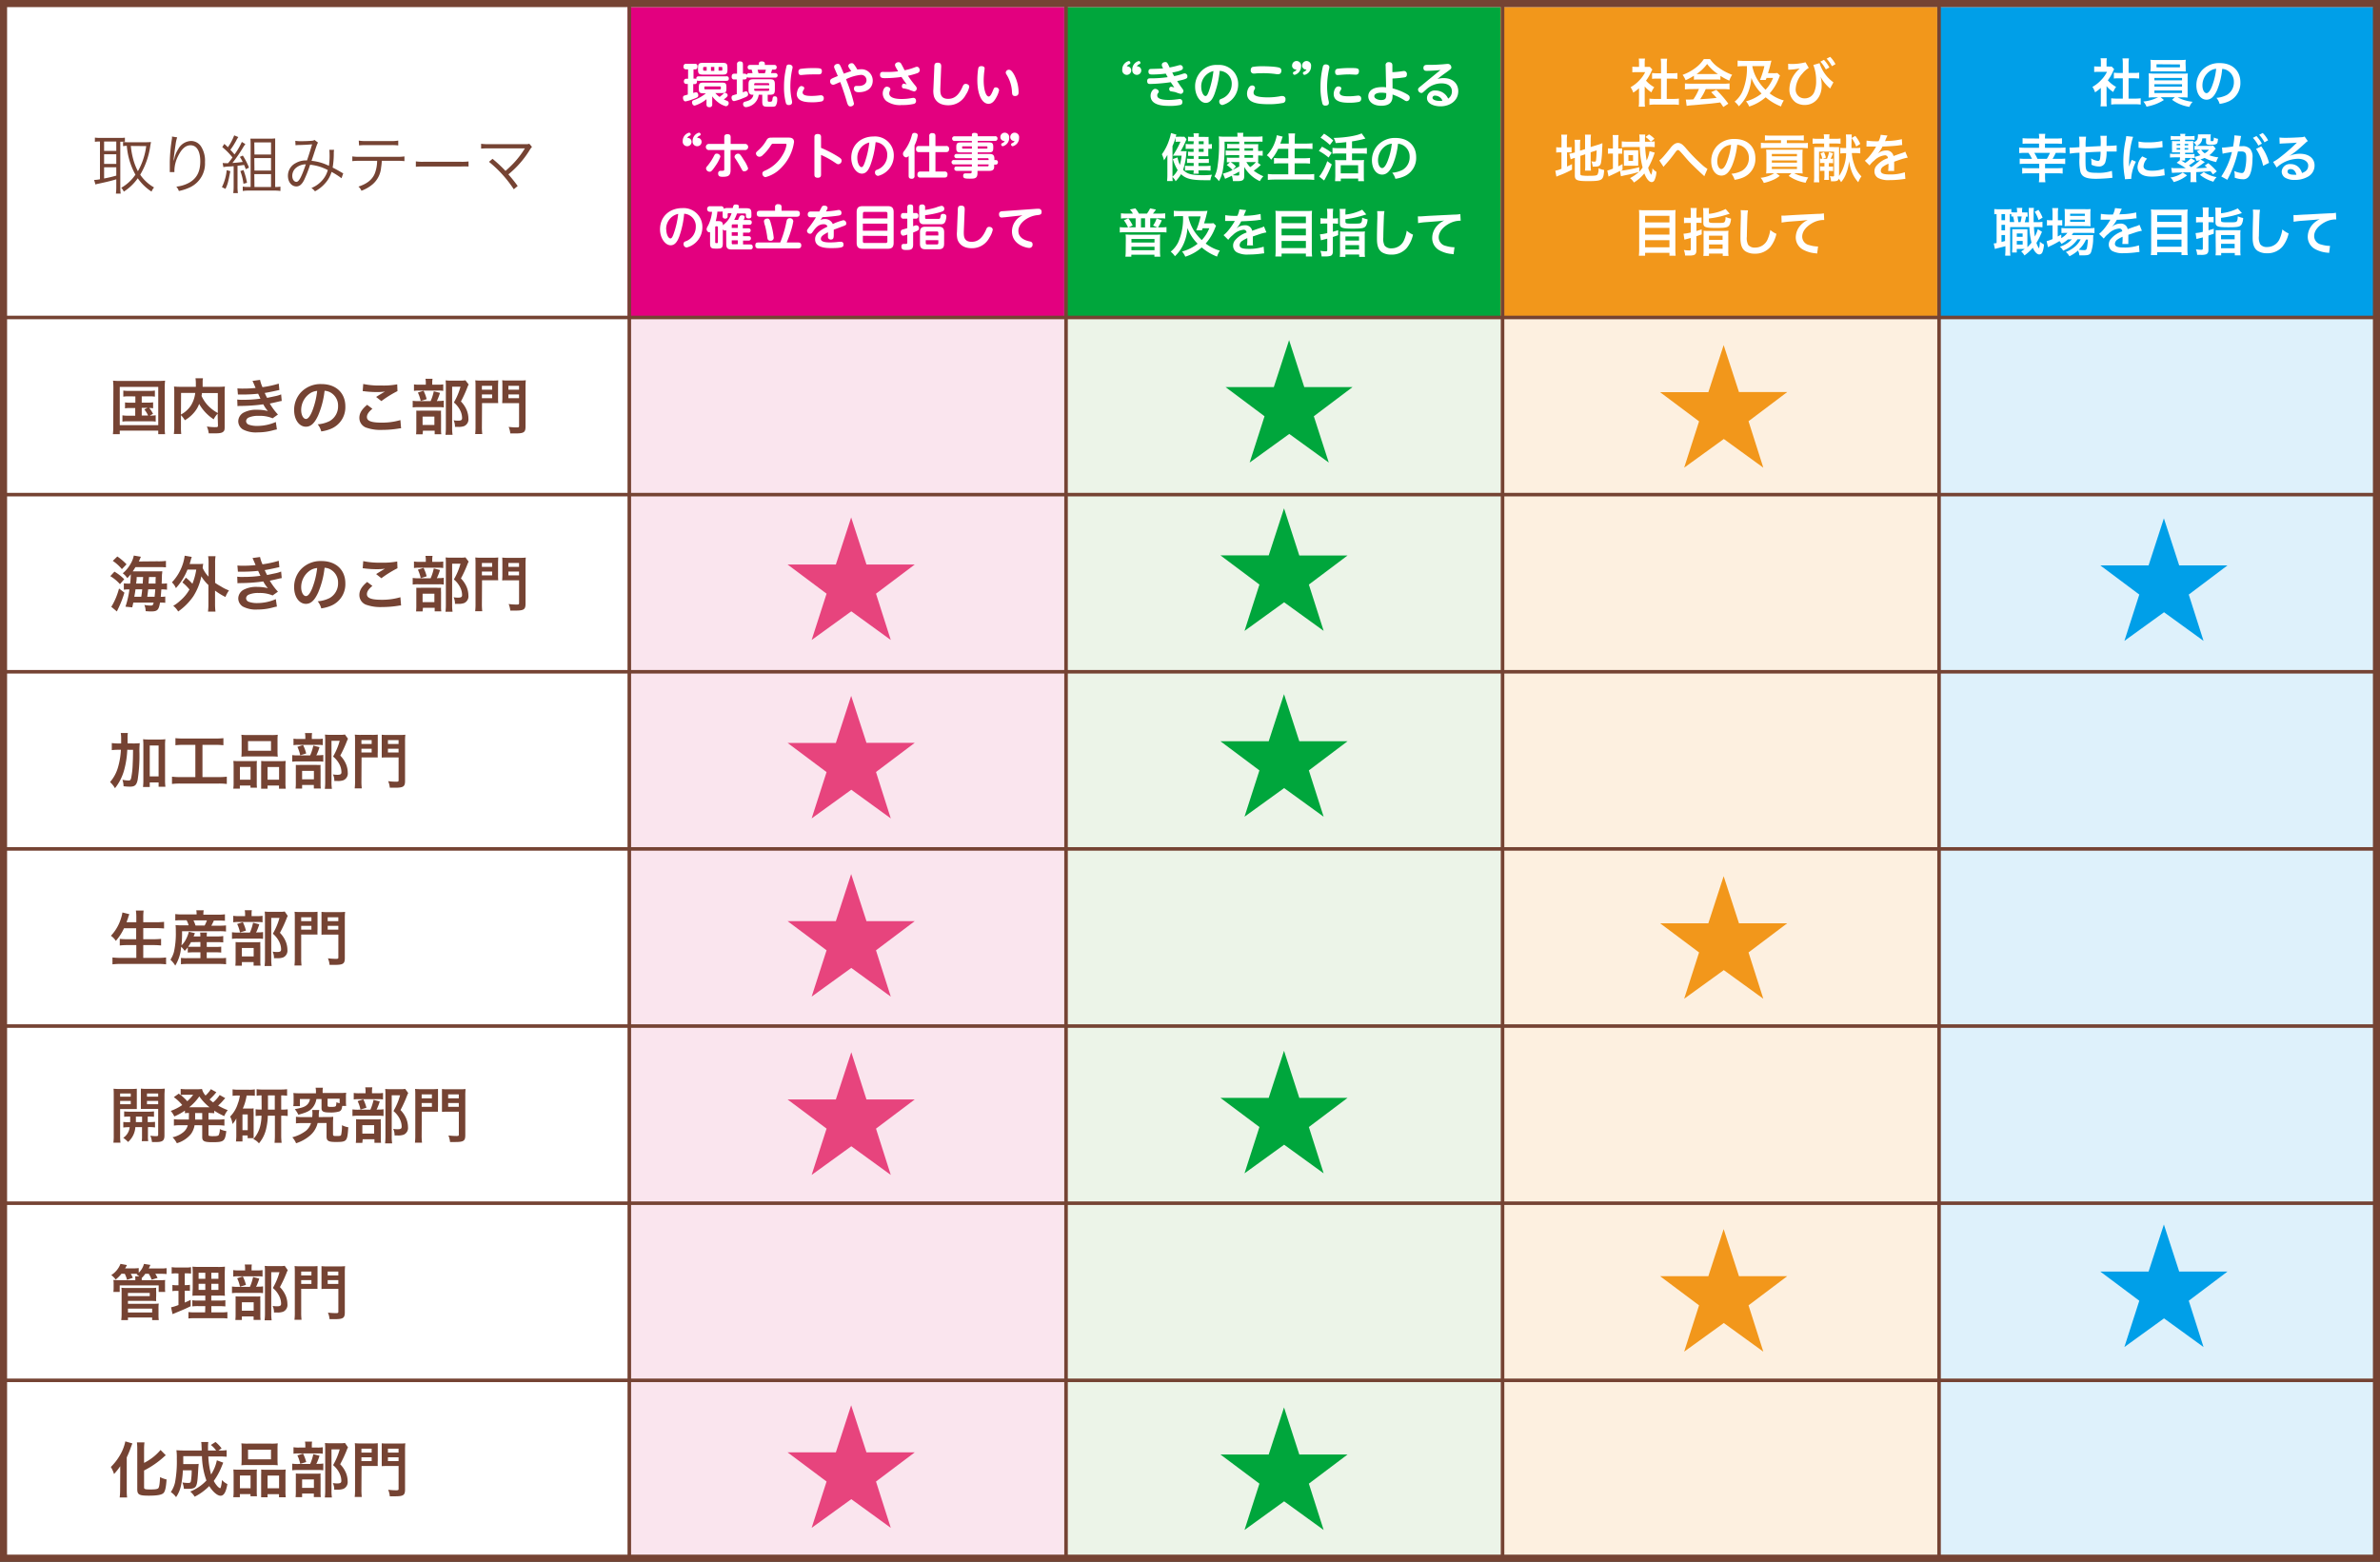 <svg xmlns="http://www.w3.org/2000/svg" viewBox="0 0 671.67 440.81"><rect x="0" y="0" width="671.67" height="440.81" fill="#333333" stroke="none"/><defs><style>.cls-1{fill:#fff;}.cls-2{fill:#754333;}.cls-3{fill:#fae5ee;}.cls-4{fill:#e3007f;}.cls-5{fill:#ecf4e8;}.cls-6{fill:#00a63c;}.cls-7{fill:#fdf0e0;}.cls-8{fill:#f2971b;}.cls-9{fill:#def1fb;}.cls-10{fill:#009fe8;}.cls-11,.cls-12{fill:none;stroke:#754333;stroke-miterlimit:10;}.cls-11{stroke-width:2px;}.cls-13{fill:#e7447d;}</style></defs><g id="レイヤー_2" data-name="レイヤー 2"><g id="コンテンツ"><rect class="cls-1" x="1" y="1" width="669.67" height="438.81"/><path class="cls-2" d="M32,109.5a19.88,19.88,0,0,0-.1-2.06,15.74,15.74,0,0,0,2,.08H44.59a17.24,17.24,0,0,0,2-.08,17.14,17.14,0,0,0-.1,2v10.91a13.33,13.33,0,0,0,.1,2.2H44.66v-1H33.8v1H31.86a16,16,0,0,0,.1-2.21ZM33.8,120H44.66v-10.8H33.8Zm2.55-8.13a9.26,9.26,0,0,0-1.55.09v-1.72a9,9,0,0,0,1.55.09h5.78a9.21,9.21,0,0,0,1.58-.09v1.72a9.58,9.58,0,0,0-1.58-.09H40v1.77h1.75a8.67,8.67,0,0,0,1.46-.08v1.68a7.06,7.06,0,0,0-1.09-.09,8.64,8.64,0,0,1,1.07,1.65l-.91.51a9.13,9.13,0,0,0,1.66-.1V119a10.48,10.48,0,0,0-1.6-.09H36.16a9.61,9.61,0,0,0-1.61.09v-1.77a8.86,8.86,0,0,0,1.61.1h2v-2.16H36.74a7.91,7.91,0,0,0-1.46.09v-1.68a8.75,8.75,0,0,0,1.46.08H38.2v-1.77ZM40,117.28H41.8a7.38,7.38,0,0,0-1.07-1.7l.9-.46H40Z"/><path class="cls-2" d="M61.42,116.75a6.86,6.86,0,0,0-1.12,1.6A12.62,12.62,0,0,1,56.2,114a7.66,7.66,0,0,1-.81,1.62,9.74,9.74,0,0,1-3.23,3,6.24,6.24,0,0,0-1.09-1.43v3.3a15.59,15.59,0,0,0,.08,2H49.06a13.59,13.59,0,0,0,.12-2.06v-9.68a12.92,12.92,0,0,0-.07-1.65,18.3,18.3,0,0,0,2,.08h4.16c0-.39,0-.63,0-.92a9.67,9.67,0,0,0-.1-1.49h2.12a4,4,0,0,0-.1.85c0,.24,0,.24,0,.93,0,.36,0,.36,0,.63h4.34a16.61,16.61,0,0,0,1.94-.08,14.72,14.72,0,0,0-.07,1.65v9.74c0,.71-.05,1-.26,1.22-.37.47-1,.61-2.58.61-.46,0-1,0-1.65,0a6.4,6.4,0,0,0-.53-1.94,15.83,15.83,0,0,0,2.21.19c.84,0,.92,0,.92-.54ZM51.07,117a7.71,7.71,0,0,0,2.82-2.55,8.69,8.69,0,0,0,1.21-3.54h-4ZM57,110.94c-.05.43-.07.51-.12.82a10.19,10.19,0,0,0,1.92,2.82,11.45,11.45,0,0,0,2.67,2v-5.63Z"/><path class="cls-2" d="M67,109.62a14.7,14.7,0,0,0,1.63.06,31.56,31.56,0,0,0,3.5-.18,4.33,4.33,0,0,0-.19-.45c-.42-1-.66-1.51-.68-1.54l2.13-.29a9.48,9.48,0,0,0,.69,2.06,28.8,28.8,0,0,0,4.59-1l.17,1.8-.57.12c-1.14.27-3,.64-3.56.71a13.89,13.89,0,0,0,.67,1.39l2.34-.49a8.84,8.84,0,0,0,1.62-.49l.17,1.85a10.76,10.76,0,0,0-1.07.22c-.7.17-1.26.29-1.67.38l-.63.13A16.91,16.91,0,0,0,78.44,117l-1.5,1.07a9.12,9.12,0,0,0-3.91-.69,6.65,6.65,0,0,0-2.85.47,1.22,1.22,0,0,0-.73,1,1.13,1.13,0,0,0,.73,1,6.77,6.77,0,0,0,2.43.37,13.07,13.07,0,0,0,5.23-1.11l.31,2.1a9,9,0,0,0-1.11.25,16.35,16.35,0,0,1-4.35.58,7.83,7.83,0,0,1-4.14-.83,2.73,2.73,0,0,1-1.31-2.33,2.86,2.86,0,0,1,1.42-2.37,7.62,7.62,0,0,1,4-.85,11.69,11.69,0,0,1,2.95.36,9.48,9.48,0,0,1-1.31-1.9,49.25,49.25,0,0,1-6.58.46,5.49,5.49,0,0,0-.7.05l-.07-1.86a9.86,9.86,0,0,0,1.75.07,33.49,33.49,0,0,0,4.81-.32,6.52,6.52,0,0,1-.3-.63l-.36-.76a40.18,40.18,0,0,1-4.55.23c-.72,0-.8,0-1.16,0Z"/><path class="cls-2" d="M89.79,117.25c-1,2.19-2.05,3.19-3.45,3.19-1.93,0-3.33-2-3.33-4.7a7.31,7.31,0,0,1,1.87-4.95,7.62,7.62,0,0,1,5.85-2.38c4.08,0,6.73,2.48,6.73,6.3a6.56,6.56,0,0,1-4.13,6.35,11,11,0,0,1-2.67.71,5.34,5.34,0,0,0-1-2,9.15,9.15,0,0,0,3.39-.93,4.77,4.77,0,0,0,2.36-4.25,4.22,4.22,0,0,0-2.09-3.78,3.83,3.83,0,0,0-1.72-.51A24.5,24.5,0,0,1,89.79,117.25Zm-2.49-6.09A5.69,5.69,0,0,0,85,115.75c0,1.4.6,2.5,1.35,2.5.56,0,1.14-.71,1.75-2.18a22.45,22.45,0,0,0,1.41-5.74A4.28,4.28,0,0,0,87.3,111.16Z"/><path class="cls-2" d="M105.1,115.38c-1.08.88-1.55,1.6-1.55,2.33,0,1.1,1.24,1.58,4.11,1.58a18.08,18.08,0,0,0,5.34-.72l.19,2.33c-.29,0-.39,0-.75.07a28.92,28.92,0,0,1-4.59.37,12,12,0,0,1-4.25-.56,2.92,2.92,0,0,1-2.18-2.84c0-1.29.67-2.41,2.2-3.68Zm-2.59-7a22,22,0,0,0,5.1.43,20.85,20.85,0,0,0,4.49-.33l.07,1.91a30.62,30.62,0,0,0-4.54,2.82l-1.48-1.17c.88-.56,1.72-1.07,2.5-1.52a17,17,0,0,1-2.55.14,28.84,28.84,0,0,1-3.11-.2,4.34,4.34,0,0,0-.63-.06Z"/><path class="cls-2" d="M123.78,113.17a7.2,7.2,0,0,0,1.46-.09V115a7.81,7.81,0,0,0-1.38-.08h-5.69a11,11,0,0,0-1.7.08v-1.87a10.51,10.51,0,0,0,1.72.09h3.34a13.78,13.78,0,0,0,.89-2.77l1.75.44a15.35,15.35,0,0,1-.9,2.33Zm-.24-4.59a8.68,8.68,0,0,0,1.55-.09v1.84a7.1,7.1,0,0,0-1.43-.09h-5.44a7.34,7.34,0,0,0-1.39.09v-1.84a8.82,8.82,0,0,0,1.61.09h1.73v-.48a5.87,5.87,0,0,0-.1-1.19h2a6.63,6.63,0,0,0-.09,1.19v.48Zm-4.28,14h-1.84a14,14,0,0,0,.07-1.6v-3.69c0-.69,0-1,0-1.39a12.44,12.44,0,0,0,1.36,0h4.38a8.2,8.2,0,0,0,1.24,0,10.67,10.67,0,0,0,0,1.26v4.13a8.56,8.56,0,0,0,.07,1.27h-1.87v-1h-3.31Zm.27-12.29a11.3,11.3,0,0,1,.88,2.38l-1.68.51a10.53,10.53,0,0,0-.8-2.38Zm-.27,9.67h3.33v-2.38h-3.33Zm13-11.44a5.16,5.16,0,0,0-.34.75,34.84,34.84,0,0,1-1.84,4.05,7.71,7.71,0,0,1,1.64,2.46,6.49,6.49,0,0,1,.47,2.36,2.06,2.06,0,0,1-1.21,2.13,4.52,4.52,0,0,1-1.73.22c-.29,0-.44,0-.85,0a4,4,0,0,0-.39-1.86,7.32,7.32,0,0,0,1.27.11c.85,0,1.13-.19,1.13-.74a5,5,0,0,0-.55-2.19,6.91,6.91,0,0,0-1.77-2.21,18.39,18.39,0,0,0,1.87-4.45h-2.36v11.57a12.23,12.23,0,0,0,.12,2h-2a15.37,15.37,0,0,0,.11-1.93v-12a13.17,13.17,0,0,0-.07-1.43,11.72,11.72,0,0,0,1.39.07H130a6.39,6.39,0,0,0,1.35-.09Z"/><path class="cls-2" d="M136,120.43a16.41,16.41,0,0,0,.1,2.09h-2a16.22,16.22,0,0,0,.1-2.11V109.28c0-.91,0-1.38-.07-1.93a13.28,13.28,0,0,0,1.74.07h3a12.66,12.66,0,0,0,1.74-.07c0,.48-.05.92-.05,1.59v3.33a13.41,13.41,0,0,0,.05,1.51c-.41,0-1,0-1.57,0h-3ZM136,110h2.89V108.9H136Zm0,2.4h2.89v-1.07H136Zm12.31,8c0,1.63-.46,1.94-2.91,1.94l-1.39,0a6.17,6.17,0,0,0-.46-1.85,18.69,18.69,0,0,0,2.29.15c.53,0,.65-.06.65-.42v-6.43h-3.2c-.61,0-1.2,0-1.56,0,0-.39.05-.81.05-1.54v-3.33c0-.58,0-1.06-.05-1.59a12.84,12.84,0,0,0,1.73.07h3.17a13.71,13.71,0,0,0,1.76-.07,17.15,17.15,0,0,0-.08,1.91ZM143.48,110h3V108.9h-3Zm0,2.4h3v-1.07h-3Z"/><path class="cls-2" d="M32.3,161.35a13.34,13.34,0,0,1,2.76,2.14l-1.21,1.39a11.37,11.37,0,0,0-2.72-2.26Zm2.81,5.93a28.27,28.27,0,0,1-1.47,3.91l-.66,1.4-1.6-1.35a1.71,1.71,0,0,0,.33-.46,19.57,19.57,0,0,0,1.88-4.67Zm-2-10.21a15.48,15.48,0,0,1,2.6,2.21l-1.31,1.36a12.1,12.1,0,0,0-2.57-2.33Zm11.27,1.36a16.29,16.29,0,0,0,2.45-.11v1.82a21,21,0,0,0-2.23-.07H38.23c-.28.46-.49.8-.78,1.21H44c.82,0,1.33,0,1.79-.05,0,.24,0,.44-.09,1,0,.12,0,.95-.08,2.5a9.29,9.29,0,0,0,1.51-.08v1.8a10,10,0,0,0-1.43-.09h-.17c-.06.89-.1,1.43-.17,2.09a5.91,5.91,0,0,0,1.28-.08v1.78a9.62,9.62,0,0,0-1.29-.06h-.19c-.36,2.1-.75,2.49-2.53,2.49-.28,0-.48,0-1.53-.08a4.38,4.38,0,0,0-.36-1.75,9.49,9.49,0,0,0,1.72.17c.63,0,.71-.07.9-.83H37.62c-.12.54-.15.71-.3,1.34l-1.91-.19a26,26,0,0,0,1.12-4.88h-.25a8,8,0,0,0-1.33.09v-1.8a11.35,11.35,0,0,0,1.58.08h.19a23.47,23.47,0,0,0,.19-2.65,10.91,10.91,0,0,1-1,1.1,5.14,5.14,0,0,0-1.27-1.37,9.34,9.34,0,0,0,2.17-2.59,7.39,7.39,0,0,0,.95-2.41l2,.34-.58,1.33Zm-4.51,10c.12-.78.16-1,.27-2.09h-1.9c-.1.73-.12.9-.34,2.09Zm.43-3.72c0-.54,0-.54.1-1.84H38.57c0,.86-.06,1.06-.15,1.84Zm3.33,3.72c.08-.76.14-1.39.19-2.09h-2c-.07.65-.16,1.35-.26,2.09Zm.27-3.72c0-1,0-1,.05-1.84h-1.9c-.1,1.36-.1,1.36-.14,1.84Z"/><path class="cls-2" d="M52.45,163.05a12.94,12.94,0,0,1,1.85,1.72,18.38,18.38,0,0,0,1.09-4H52.91A16.94,16.94,0,0,1,49.64,166a4.63,4.63,0,0,0-1.12-1.63,13.65,13.65,0,0,0,3.11-5.29,13,13,0,0,0,.49-2.23l2,.34c-.12.34-.19.55-.31,1s-.18.63-.29,1h2.45a12.85,12.85,0,0,0,1.38-.05c-.07.36-.07.43-.16,1.16a8.38,8.38,0,0,0,1.67,2.46v-3.77a12.22,12.22,0,0,0-.12-2h2.09a11,11,0,0,0-.12,2v5.52a15.78,15.78,0,0,0,1.62,1,11.05,11.05,0,0,0,2.29,1.14,9.4,9.4,0,0,0-1,1.85,18.21,18.21,0,0,1-2.93-1.8v3.67a18,18,0,0,0,.12,2.26H58.7a16.75,16.75,0,0,0,.12-2.26v-5.23a11.59,11.59,0,0,1-2-2.47,16.47,16.47,0,0,1-2.29,5.68,17.14,17.14,0,0,1-4.25,4.25A5.57,5.57,0,0,0,48.89,171a10.35,10.35,0,0,0,2-1.49,11.56,11.56,0,0,0,2.58-3.12,12.9,12.9,0,0,0-2-2Z"/><path class="cls-2" d="M67,159.62a14.7,14.7,0,0,0,1.63.06,31.56,31.56,0,0,0,3.5-.18,4.33,4.33,0,0,0-.19-.45c-.42-1-.66-1.51-.68-1.54l2.13-.29a9.48,9.48,0,0,0,.69,2.06,28.8,28.8,0,0,0,4.59-1l.17,1.8-.57.12c-1.14.27-3,.64-3.56.71a13.89,13.89,0,0,0,.67,1.39l2.34-.49a8.84,8.84,0,0,0,1.62-.49l.17,1.85a10.76,10.76,0,0,0-1.07.22c-.7.17-1.26.29-1.67.38l-.63.13A16.91,16.91,0,0,0,78.44,167l-1.5,1.07a9.12,9.12,0,0,0-3.91-.69,6.65,6.65,0,0,0-2.85.47,1.22,1.22,0,0,0-.73,1,1.13,1.13,0,0,0,.73,1,6.77,6.77,0,0,0,2.43.37,13.07,13.07,0,0,0,5.23-1.11l.31,2.1a9,9,0,0,0-1.11.25,16.35,16.35,0,0,1-4.35.58,7.83,7.83,0,0,1-4.14-.83,2.73,2.73,0,0,1-1.31-2.33,2.86,2.86,0,0,1,1.42-2.37,7.62,7.62,0,0,1,4-.85,11.69,11.69,0,0,1,2.95.36,9.48,9.48,0,0,1-1.31-1.9,49.25,49.25,0,0,1-6.58.46,5.49,5.49,0,0,0-.7.05l-.07-1.86a9.86,9.86,0,0,0,1.75.07,33.49,33.49,0,0,0,4.81-.32,6.52,6.52,0,0,1-.3-.63l-.36-.76a40.18,40.18,0,0,1-4.55.23c-.72,0-.8,0-1.16,0Z"/><path class="cls-2" d="M89.79,167.25c-1,2.19-2.05,3.19-3.45,3.19-1.93,0-3.33-2-3.33-4.7a7.31,7.31,0,0,1,1.87-5,7.62,7.62,0,0,1,5.85-2.38c4.08,0,6.73,2.48,6.73,6.3a6.56,6.56,0,0,1-4.13,6.35,11,11,0,0,1-2.67.71,5.34,5.34,0,0,0-1-2,9.15,9.15,0,0,0,3.39-.93,4.77,4.77,0,0,0,2.36-4.25,4.22,4.22,0,0,0-2.09-3.78,3.83,3.83,0,0,0-1.72-.51A24.5,24.5,0,0,1,89.79,167.25Zm-2.49-6.09A5.69,5.69,0,0,0,85,165.75c0,1.4.6,2.5,1.35,2.5.56,0,1.14-.71,1.75-2.18a22.45,22.45,0,0,0,1.41-5.74A4.28,4.28,0,0,0,87.3,161.16Z"/><path class="cls-2" d="M105.1,165.38c-1.08.88-1.55,1.6-1.55,2.33,0,1.1,1.24,1.58,4.11,1.58a18.08,18.08,0,0,0,5.34-.72l.19,2.33c-.29,0-.39,0-.75.07a28.92,28.92,0,0,1-4.59.37,12,12,0,0,1-4.25-.56,2.92,2.92,0,0,1-2.18-2.84c0-1.29.67-2.41,2.2-3.68Zm-2.59-7a22,22,0,0,0,5.1.43,20.85,20.85,0,0,0,4.49-.33l.07,1.91a30.62,30.62,0,0,0-4.54,2.82l-1.48-1.17c.88-.56,1.72-1.07,2.5-1.52a17,17,0,0,1-2.55.14,28.84,28.84,0,0,1-3.11-.2,4.34,4.34,0,0,0-.63-.06Z"/><path class="cls-2" d="M123.78,163.17a7.2,7.2,0,0,0,1.46-.09V165a7.81,7.81,0,0,0-1.38-.08h-5.69a11,11,0,0,0-1.7.08v-1.87a10.51,10.51,0,0,0,1.72.09h3.34a13.78,13.78,0,0,0,.89-2.77l1.75.44a15.35,15.35,0,0,1-.9,2.33Zm-.24-4.59a8.68,8.68,0,0,0,1.55-.09v1.84a7.1,7.1,0,0,0-1.43-.09h-5.44a7.34,7.34,0,0,0-1.39.09v-1.84a8.82,8.82,0,0,0,1.61.09h1.73v-.48a5.87,5.87,0,0,0-.1-1.19h2a6.63,6.63,0,0,0-.09,1.19v.48Zm-4.28,14h-1.84a14,14,0,0,0,.07-1.6v-3.69c0-.69,0-1,0-1.39a12.44,12.44,0,0,0,1.36,0h4.38a8.2,8.2,0,0,0,1.24,0,10.67,10.67,0,0,0,0,1.26v4.13a8.56,8.56,0,0,0,.07,1.27h-1.87v-1h-3.31Zm.27-12.29a11.3,11.3,0,0,1,.88,2.38l-1.68.51a10.53,10.53,0,0,0-.8-2.38Zm-.27,9.67h3.33v-2.38h-3.33Zm13-11.44a5.16,5.16,0,0,0-.34.75,34.84,34.84,0,0,1-1.84,4,7.71,7.71,0,0,1,1.64,2.46,6.49,6.49,0,0,1,.47,2.36,2.06,2.06,0,0,1-1.21,2.13,4.52,4.52,0,0,1-1.73.22c-.29,0-.44,0-.85,0a4,4,0,0,0-.39-1.86,7.32,7.32,0,0,0,1.27.11c.85,0,1.13-.19,1.13-.74a5,5,0,0,0-.55-2.19,6.91,6.91,0,0,0-1.77-2.21,18.39,18.39,0,0,0,1.87-4.45h-2.36v11.57a12.23,12.23,0,0,0,.12,2h-2a15.37,15.37,0,0,0,.11-1.93V158.77a13.17,13.17,0,0,0-.07-1.43,11.72,11.72,0,0,0,1.39.07H130a6.39,6.39,0,0,0,1.35-.09Z"/><path class="cls-2" d="M136,170.43a16.41,16.41,0,0,0,.1,2.09h-2a16.22,16.22,0,0,0,.1-2.11V159.28c0-.91,0-1.38-.07-1.93a13.28,13.28,0,0,0,1.74.07h3a12.66,12.66,0,0,0,1.74-.07c0,.48-.05.92-.05,1.59v3.33a13.41,13.41,0,0,0,.05,1.51c-.41,0-1,0-1.57,0h-3ZM136,160h2.89V158.9H136Zm0,2.4h2.89v-1.07H136Zm12.31,8c0,1.63-.46,1.94-2.91,1.94l-1.39,0a6.17,6.17,0,0,0-.46-1.85,18.69,18.69,0,0,0,2.29.15c.53,0,.65-.06.65-.42v-6.43h-3.2c-.61,0-1.2,0-1.56.05,0-.39.05-.81.05-1.54v-3.33c0-.58,0-1.06-.05-1.59a12.84,12.84,0,0,0,1.73.07h3.17a13.71,13.71,0,0,0,1.76-.07,17.15,17.15,0,0,0-.08,1.91ZM143.48,160h3V158.9h-3Zm0,2.4h3v-1.07h-3Z"/><path class="cls-2" d="M37.54,209.84a18.82,18.82,0,0,0,1.9-.07,20.18,20.18,0,0,0-.08,2.77,45.72,45.72,0,0,1-.51,7.56c-.31,1.5-.8,1.94-2.2,1.94a15.13,15.13,0,0,1-1.78-.12,6.09,6.09,0,0,0-.31-1.82,10.76,10.76,0,0,0,1.67.21c.47,0,.63-.12.78-.68a23.25,23.25,0,0,0,.44-4c.07-1.5.07-1.5.1-4H35.92a25.67,25.67,0,0,1-.86,5.64,14.29,14.29,0,0,1-2.61,5.21,7.44,7.44,0,0,0-1.39-1.74,10.92,10.92,0,0,0,2.26-4.23,21.29,21.29,0,0,0,.8-4.88h-.85a13.39,13.39,0,0,0-1.72.1v-2a12,12,0,0,0,1.87.11h.77c0-.5,0-.53,0-1.43a8.49,8.49,0,0,0-.11-1.51h2A7.08,7.08,0,0,0,36,208c0,.32,0,.32,0,1.82Zm4.72,12.3h-1.9a15.35,15.35,0,0,0,.1-1.95v-9.76a15,15,0,0,0-.08-1.78,11.41,11.41,0,0,0,1.53.08h3.23a11,11,0,0,0,1.53-.08,13,13,0,0,0-.09,1.78v9.74a14,14,0,0,0,.1,1.89H44.76v-1.21h-2.5Zm0-3h2.5v-8.72h-2.5Z"/><path class="cls-2" d="M51.7,210.24a18.94,18.94,0,0,0-2.19.11v-2a17.68,17.68,0,0,0,2.21.1h9.14a18.29,18.29,0,0,0,2.19-.1v2a19.19,19.19,0,0,0-2.17-.11H57.14v9.1h4.55a18.59,18.59,0,0,0,2.32-.12v2.06a17,17,0,0,0-2.32-.12H50.85a17.94,17.94,0,0,0-2.31.12v-2.06a18.61,18.61,0,0,0,2.34.12h4.25v-9.1Z"/><path class="cls-2" d="M65.93,216.4a16.07,16.07,0,0,0-.07-1.63,15.87,15.87,0,0,0,1.65.06h3.72a12.67,12.67,0,0,0,1.28-.05,10.17,10.17,0,0,0-.05,1.48v4.54a12.12,12.12,0,0,0,.06,1.53H70.69v-.61h-3v.88H65.84a12.27,12.27,0,0,0,.09-1.83Zm1.78,3.67h3v-3.59h-3Zm.48-11.17a13.09,13.09,0,0,0-.07-1.51,13.81,13.81,0,0,0,1.92.08h6.41a13.31,13.31,0,0,0,1.94-.08,12.17,12.17,0,0,0-.07,1.49V212a13.6,13.6,0,0,0,.07,1.58,15.82,15.82,0,0,0-1.77-.07H69.89a15.7,15.7,0,0,0-1.77.07,14.28,14.28,0,0,0,.07-1.56Zm1.82,3h6.47v-2.72H70Zm9.11,2.94a12.24,12.24,0,0,0,1.51-.06,14.68,14.68,0,0,0-.07,1.63v4.38a11.55,11.55,0,0,0,.09,1.82H78.74v-.88H75.51v.88H73.7c0-.47,0-.81,0-1.51v-4.91a12.05,12.05,0,0,0,0-1.4,11.8,11.8,0,0,0,1.26.05Zm-3.61,5.24h3.25v-3.59H75.51Z"/><path class="cls-2" d="M89.78,213.17a7.2,7.2,0,0,0,1.46-.09V215a7.81,7.81,0,0,0-1.38-.08H84.17a11,11,0,0,0-1.7.08v-1.87a10.51,10.51,0,0,0,1.72.09h3.34a13.78,13.78,0,0,0,.89-2.77l1.75.44a15.35,15.35,0,0,1-.9,2.33Zm-.24-4.59a8.68,8.68,0,0,0,1.55-.09v1.84a7.1,7.1,0,0,0-1.43-.09H84.22a7.34,7.34,0,0,0-1.39.09v-1.84a8.82,8.82,0,0,0,1.61.09h1.73v-.48a5.87,5.87,0,0,0-.1-1.19h2A6.63,6.63,0,0,0,88,208.1v.48Zm-4.28,14H83.42a14,14,0,0,0,.07-1.6v-3.69c0-.69,0-1,0-1.39a12.44,12.44,0,0,0,1.36,0h4.38a8.2,8.2,0,0,0,1.24,0,10.67,10.67,0,0,0,0,1.26v4.13a8.56,8.56,0,0,0,.07,1.27H88.57v-1H85.26Zm.27-12.29a11.3,11.3,0,0,1,.88,2.38l-1.68.51a10.53,10.53,0,0,0-.8-2.38Zm-.27,9.67h3.33v-2.38H85.26Zm12.95-11.44a5.16,5.16,0,0,0-.34.75,34.84,34.84,0,0,1-1.84,4,7.71,7.71,0,0,1,1.64,2.46,6.49,6.49,0,0,1,.47,2.36,2.06,2.06,0,0,1-1.21,2.13,4.52,4.52,0,0,1-1.73.22c-.29,0-.44,0-.85,0a4,4,0,0,0-.39-1.86,7.32,7.32,0,0,0,1.27.11c.85,0,1.13-.19,1.13-.74a5,5,0,0,0-.55-2.19A6.91,6.91,0,0,0,94,213.54a18.39,18.39,0,0,0,1.87-4.45H93.55v11.57a12.23,12.23,0,0,0,.12,2h-2a15.37,15.37,0,0,0,.11-1.93V208.77a13.17,13.17,0,0,0-.07-1.43,11.72,11.72,0,0,0,1.39.07H96a6.39,6.39,0,0,0,1.35-.09Z"/><path class="cls-2" d="M102,220.43a16.41,16.41,0,0,0,.1,2.09h-2a16.22,16.22,0,0,0,.1-2.11V209.28c0-.91,0-1.38-.07-1.93a13.28,13.28,0,0,0,1.74.07h3a12.66,12.66,0,0,0,1.74-.07c0,.48,0,.92,0,1.59v3.33a13.41,13.41,0,0,0,0,1.51c-.41,0-1,0-1.57,0h-3ZM102,210h2.89V208.9H102Zm0,2.4h2.89v-1.07H102Zm12.31,8c0,1.63-.46,1.94-2.91,1.94l-1.39,0a6.17,6.17,0,0,0-.46-1.85,18.69,18.69,0,0,0,2.29.15c.53,0,.65-.06.65-.42v-6.43h-3.2c-.61,0-1.2,0-1.56.05,0-.39,0-.81,0-1.54v-3.33c0-.58,0-1.06,0-1.59a12.84,12.84,0,0,0,1.73.07h3.17a13.71,13.71,0,0,0,1.76-.07,17.15,17.15,0,0,0-.08,1.91ZM109.48,210h3V208.9h-3Zm0,2.4h3v-1.07h-3Z"/><path class="cls-2" d="M35,262a14.73,14.73,0,0,1-2.31,3.57,5,5,0,0,0-1.39-1.44,12.46,12.46,0,0,0,2.87-5,9.68,9.68,0,0,0,.38-1.58l1.93.48a2.39,2.39,0,0,1-.15.44,4.79,4.79,0,0,0-.17.56c-.08.26-.24.68-.46,1.28h2.77V259a13.23,13.23,0,0,0-.12-2h2.18a15.66,15.66,0,0,0-.1,2v1.31H44a22.59,22.59,0,0,0,2.3-.11v1.87c-.73-.07-1.43-.1-2.25-.1H40.43v3.13h2.94a19.58,19.58,0,0,0,2.09-.1v1.87a18.21,18.21,0,0,0-2.09-.11H40.43v3.61h4.08a19.53,19.53,0,0,0,2.36-.12v1.94a18.76,18.76,0,0,0-2.31-.12H34.15a20.68,20.68,0,0,0-2.41.12v-1.94a21,21,0,0,0,2.36.12h4.37v-3.61H35.85a17.23,17.23,0,0,0-2.05.11V265a17.13,17.13,0,0,0,2,.1h2.63V262Z"/><path class="cls-2" d="M53,267.4a11.16,11.16,0,0,1-.88,1,6.44,6.44,0,0,0-1-1.18,11.6,11.6,0,0,1-1.66,5.33,7.63,7.63,0,0,0-1.36-1.67,7.73,7.73,0,0,0,1-2.24,24.12,24.12,0,0,0,.52-5.66c0-.68,0-1.31-.08-1.87.66.06,1.17.08,1.94.08h1.75a5.51,5.51,0,0,0-.58-1.44H51.21a15.08,15.08,0,0,0-1.74.06V258a12.2,12.2,0,0,0,1.85.1h4.17V258a6.72,6.72,0,0,0-.09-1.07h2.09a6,6,0,0,0-.1,1.07v.17h4.17a13.37,13.37,0,0,0,1.92-.1v1.83a16.93,16.93,0,0,0-1.82-.06H60.35a15,15,0,0,1-.71,1.44h2.24a14.82,14.82,0,0,0,1.9-.08v1.73a13.79,13.79,0,0,0-1.9-.09H51.38a34.87,34.87,0,0,1-.16,4,6.18,6.18,0,0,0,1.19-1.59A9.86,9.86,0,0,0,53.3,263l1.71.39-.37.92h1.9a5.16,5.16,0,0,0-.07-1.09h1.94a6.79,6.79,0,0,0-.07,1.09H61.4A9.42,9.42,0,0,0,63,264.2V266a14.48,14.48,0,0,0-1.65-.07h-3v1.34h2.55a11.23,11.23,0,0,0,1.53-.07v1.67a12.46,12.46,0,0,0-1.53-.07H58.34v1.65h3.85a13.6,13.6,0,0,0,1.61-.08v1.81a13.58,13.58,0,0,0-1.66-.1H52.7a12.82,12.82,0,0,0-1.63.09v-1.8a11.13,11.13,0,0,0,1.6.08h3.89v-1.65h-2a14.73,14.73,0,0,0-1.57.07Zm.89-1.46a9.79,9.79,0,0,1-.78,1.29c.34,0,.73,0,1.44,0h2v-1.34Zm3.86-4.71a8.88,8.88,0,0,0,.64-1.44H54.6a9.85,9.85,0,0,1,.58,1.44Z"/><path class="cls-2" d="M72.78,263.17a7.2,7.2,0,0,0,1.46-.09V265a7.81,7.81,0,0,0-1.38-.08H67.17a11,11,0,0,0-1.7.08v-1.87a10.51,10.51,0,0,0,1.72.09h3.34a13.78,13.78,0,0,0,.89-2.77l1.75.44a15.35,15.35,0,0,1-.9,2.33Zm-.24-4.59a8.68,8.68,0,0,0,1.55-.09v1.84a7.1,7.1,0,0,0-1.43-.09H67.22a7.34,7.34,0,0,0-1.39.09v-1.84a8.82,8.82,0,0,0,1.61.09h1.73v-.48a5.87,5.87,0,0,0-.1-1.19h2A6.63,6.63,0,0,0,71,258.1v.48Zm-4.28,14H66.42a14,14,0,0,0,.07-1.6v-3.69c0-.69,0-1,0-1.39a12.44,12.44,0,0,0,1.36.05h4.38a8.2,8.2,0,0,0,1.24-.05,10.67,10.67,0,0,0,0,1.26v4.13a8.56,8.56,0,0,0,.07,1.27H71.57v-1H68.26Zm.27-12.29a11.3,11.3,0,0,1,.88,2.38l-1.68.51a10.53,10.53,0,0,0-.8-2.38Zm-.27,9.67h3.33v-2.38H68.26Zm12.95-11.44a5.16,5.16,0,0,0-.34.75A34.84,34.84,0,0,1,79,263.29a7.71,7.71,0,0,1,1.64,2.46,6.49,6.49,0,0,1,.47,2.36,2.06,2.06,0,0,1-1.21,2.13,4.52,4.52,0,0,1-1.73.22c-.29,0-.44,0-.85,0a4,4,0,0,0-.39-1.86,7.32,7.32,0,0,0,1.27.11c.85,0,1.13-.19,1.13-.74a5,5,0,0,0-.55-2.19A6.91,6.91,0,0,0,77,263.54a18.39,18.39,0,0,0,1.87-4.45H76.55v11.57a12.23,12.23,0,0,0,.12,2h-2a15.37,15.37,0,0,0,.11-1.93v-12a13.17,13.17,0,0,0-.07-1.43,11.72,11.72,0,0,0,1.39.07H79a6.39,6.39,0,0,0,1.35-.09Z"/><path class="cls-2" d="M85,270.43a16.41,16.41,0,0,0,.1,2.09h-2a16.22,16.22,0,0,0,.1-2.11V259.28c0-.91,0-1.38-.07-1.93a13.28,13.28,0,0,0,1.74.07h3a12.66,12.66,0,0,0,1.74-.07c0,.48,0,.92,0,1.59v3.33a13.41,13.41,0,0,0,0,1.51c-.41,0-1,0-1.57,0H85ZM85,260h2.89V258.9H85Zm0,2.4h2.89v-1.07H85Zm12.31,8c0,1.63-.46,1.94-2.91,1.94l-1.39,0a6.17,6.17,0,0,0-.46-1.85,18.69,18.69,0,0,0,2.29.15c.53,0,.65-.06.65-.42v-6.43h-3.2c-.61,0-1.2,0-1.56.05,0-.39,0-.81,0-1.54v-3.33c0-.58,0-1.06,0-1.59a12.84,12.84,0,0,0,1.73.07h3.17a13.71,13.71,0,0,0,1.76-.07,17.15,17.15,0,0,0-.08,1.91ZM92.48,260h3V258.9h-3Zm0,2.4h3v-1.07h-3Z"/><path class="cls-2" d="M33.9,320.46a14.66,14.66,0,0,0,.1,2.07H32a14.68,14.68,0,0,0,.1-2.1V309.21c0-.89,0-1.36-.06-1.91a15.41,15.41,0,0,0,1.75.07h3.09a14.23,14.23,0,0,0,1.73-.07c0,.5,0,1,0,1.58v2.62c0,.77,0,1.09,0,1.53-.44,0-1,0-1.56,0H33.9Zm0-10.91h3v-.9h-3Zm0,2.12h3v-.92h-3Zm2.84,5.05c0-.59,0-.78,0-1.56a15.45,15.45,0,0,0-1.7.06V313.7a12.78,12.78,0,0,0,1.72.08h4.93a13.53,13.53,0,0,0,1.77-.08v1.52a16.11,16.11,0,0,0-1.77-.06v1.56H42a15.3,15.3,0,0,0,1.75-.07v1.57a11.74,11.74,0,0,0-1.75-.09h-.25v2.52a8,8,0,0,0,.08,1.44H40a7.83,7.83,0,0,0,.08-1.46v-2.5H38.2a6.12,6.12,0,0,1-2.06,4.2,7.45,7.45,0,0,0-1.36-1.17,4.13,4.13,0,0,0,1.82-3,11.41,11.41,0,0,0-1.8.09v-1.57a15.58,15.58,0,0,0,1.77.07Zm1.61-1.56c0,.76,0,.76,0,1.56H40.1v-1.56Zm8.06,5.28c0,1.52-.51,1.91-2.41,1.91-.31,0-.55,0-1.11,0a6.11,6.11,0,0,0-.46-1.8,11.42,11.42,0,0,0,1.57.14c.54,0,.64-.07.64-.44V313H41.31c-.59,0-1.14,0-1.55,0,0-.49,0-.76,0-1.53v-2.62c0-.64,0-1.08,0-1.58a14.68,14.68,0,0,0,1.73.07h3.25a15.41,15.41,0,0,0,1.75-.07c0,.63-.07,1-.07,1.89Zm-4.93-10.89h3.16v-.9H41.48Zm0,2.12h3.16v-.92H41.48Z"/><path class="cls-2" d="M53.33,314.15c-.53,0-.71,0-1.14.07v-.75a16.51,16.51,0,0,1-3,1.65,6.36,6.36,0,0,0-1-1.56,14.33,14.33,0,0,0,3.24-1.65,11.91,11.91,0,0,0-2.38-2.23l1.4-1,.54.44v-1.77a9.73,9.73,0,0,0,1.41.09h3.15a9.8,9.8,0,0,0,1.46-.07,4.21,4.21,0,0,0,1,1.85,8.47,8.47,0,0,0,1-1.09,3,3,0,0,0,.35-.49l.14-.22,1.56.87-.66.78c-.31.35-.83.88-1.26,1.27.46.39.65.55,1,.82A9.84,9.84,0,0,0,62,309.07l1.57.89c-.11.1-.14.15-.48.52a12.47,12.47,0,0,1-1.53,1.57,15.76,15.76,0,0,0,2.72,1.29,6.9,6.9,0,0,0-1,1.68,17.4,17.4,0,0,1-2.81-1.53v.73a13.76,13.76,0,0,0-1.63-.07V316h2.7a10.72,10.72,0,0,0,1.79-.1v1.82a12.57,12.57,0,0,0-1.79-.11h-2.7v2.54c0,.35,0,.39.27.46a4.36,4.36,0,0,0,1.09.08c.94,0,1.34-.08,1.53-.32a4,4,0,0,0,.31-1.7,5.76,5.76,0,0,0,1.83.59c-.37,2.88-.68,3.13-3.94,3.13-2.31,0-2.86-.29-2.86-1.48v-3.3H54.91a6,6,0,0,1-1,2.45,8.07,8.07,0,0,1-4,2.62A6.57,6.57,0,0,0,48.69,321a7,7,0,0,0,3.14-1.51A3.8,3.8,0,0,0,53,317.6H50.87a10.24,10.24,0,0,0-1.79.11v-1.82a10.87,10.87,0,0,0,1.79.1H53.3c0-.22,0-.34,0-.53ZM52,309a7.78,7.78,0,0,0-1,.07,14.65,14.65,0,0,1,1.85,1.75A10.81,10.81,0,0,0,54.52,309Zm6.78,3.54h.36a14.13,14.13,0,0,1-2.89-3.08,14.32,14.32,0,0,1-2.87,3.08h5.4Zm-3.71,3V316h2v-1.84h-2Z"/><path class="cls-2" d="M67.1,309.22a9.21,9.21,0,0,0-1.46.09v-1.84a10.8,10.8,0,0,0,1.65.11h3a8.44,8.44,0,0,0,1.63-.11v1.82a12.41,12.41,0,0,0-1.46-.07h-.86a14.12,14.12,0,0,1-1.08,3.68h2.06a6.88,6.88,0,0,0,1-.06,9.41,9.41,0,0,0,0,1.25v5.84c0,.7,0,.92,0,1.33H69.89v-.78H68.43v1.7H66.59a12.37,12.37,0,0,0,.1-1.74v-3.11c0-.66,0-.73,0-1.65a6.58,6.58,0,0,1-1.07,1.58,6.17,6.17,0,0,0-.67-2.1,8.94,8.94,0,0,0,2.16-3.64,9.32,9.32,0,0,0,.58-2.3ZM68.43,319h1.48v-4.45H68.43Zm5.38-9.81a8.62,8.62,0,0,0-1.39.09v-1.85a12.78,12.78,0,0,0,1.87.1H79.2a15,15,0,0,0,1.82-.1v1.85a10.06,10.06,0,0,0-1.66-.09v4h.13a10.42,10.42,0,0,0,1.7-.08V315a10.86,10.86,0,0,0-1.7-.08h-.13v5.54a16.28,16.28,0,0,0,.12,2.11h-2a19.85,19.85,0,0,0,.1-2.1v-5.55h-2a16.77,16.77,0,0,1-.41,3.4,9.68,9.68,0,0,1-2.09,4.4,4.4,4.4,0,0,0-1.59-1.21,8.44,8.44,0,0,0,2-3.91,13.84,13.84,0,0,0,.32-2.68,11.18,11.18,0,0,0-1.67.08v-1.9a10.64,10.64,0,0,0,1.7.08Zm3.74,4v-4H75.62v4Z"/><path class="cls-2" d="M92.26,315.29a14,14,0,0,0,1.78-.07c0,.45-.05.74-.06,1.53l0,3.35c0,.45.13.55.74.55,1.26,0,1.45,0,1.57-.39a12.3,12.3,0,0,0,.22-2.66,6.31,6.31,0,0,0,1.78.58c-.27,4-.37,4.15-3.55,4.15-2.07,0-2.58-.32-2.58-1.56v-.12l0-3.67H89.64a6.68,6.68,0,0,1-2,3.4,11.36,11.36,0,0,1-4.08,2.31A6,6,0,0,0,82.49,321a10.59,10.59,0,0,0,3.91-1.88A4.61,4.61,0,0,0,87.77,317H85.43a13.56,13.56,0,0,0-1.91.08v-1.87a13.05,13.05,0,0,0,1.87.1h2.72a8.71,8.71,0,0,0,.07-1,6.24,6.24,0,0,0-.07-1h2a7.15,7.15,0,0,0-.15,1.37c0,.26,0,.38,0,.63Zm-3.09-7.17a5.08,5.08,0,0,0-.11-1.11h2.08a5,5,0,0,0-.09,1.11v.39h4.78a17.92,17.92,0,0,0,1.87-.08,8.53,8.53,0,0,0-.07,1.25v1.21a9.15,9.15,0,0,0,.07,1.26H96.59c-.13,1-.34,1.34-.83,1.56A8.49,8.49,0,0,1,93,314c-1.76,0-2.26-.27-2.26-1.26v-2.53H89.3a5.16,5.16,0,0,1-.9,2.19c-.78,1.09-1.72,1.58-4.2,2.23a8.09,8.09,0,0,0-1-1.56c2-.38,2.76-.63,3.39-1.18a2.64,2.64,0,0,0,.88-1.68H84.63v2H82.77a7.63,7.63,0,0,0,.09-1.27v-1.18a8.9,8.9,0,0,0-.07-1.25,17.79,17.79,0,0,0,1.87.08h4.51Zm6.68,2h-3.4V312c0,.38.13.43,1.07.43s1.17-.09,1.29-.31a3.28,3.28,0,0,0,.12-1,4.77,4.77,0,0,0,.92.27Z"/><path class="cls-2" d="M106.78,313.17a7.2,7.2,0,0,0,1.46-.09V315a7.81,7.81,0,0,0-1.38-.08h-5.69a11,11,0,0,0-1.7.08v-1.87a10.51,10.51,0,0,0,1.72.09h3.34a13.78,13.78,0,0,0,.89-2.77l1.75.44a15.35,15.35,0,0,1-.9,2.33Zm-.24-4.59a8.68,8.68,0,0,0,1.55-.09v1.84a7.1,7.1,0,0,0-1.43-.09h-5.44a7.34,7.34,0,0,0-1.39.09v-1.84a8.82,8.82,0,0,0,1.61.09h1.73v-.48a5.87,5.87,0,0,0-.1-1.19h2a6.63,6.63,0,0,0-.09,1.19v.48Zm-4.28,14h-1.84a14,14,0,0,0,.07-1.6v-3.69c0-.69,0-1,0-1.39a12.44,12.44,0,0,0,1.36.05h4.38a8.2,8.2,0,0,0,1.24-.05,10.67,10.67,0,0,0,0,1.26v4.13a8.56,8.56,0,0,0,.07,1.27h-1.87v-1h-3.31Zm.27-12.29a11.3,11.3,0,0,1,.88,2.38l-1.68.51a10.53,10.53,0,0,0-.8-2.38Zm-.27,9.67h3.33v-2.38h-3.33Zm12.95-11.44a5.16,5.16,0,0,0-.34.75,34.84,34.84,0,0,1-1.84,4.05,7.71,7.71,0,0,1,1.64,2.46,6.49,6.49,0,0,1,.47,2.36,2.06,2.06,0,0,1-1.21,2.13,4.52,4.52,0,0,1-1.73.22c-.29,0-.44,0-.85,0a4,4,0,0,0-.39-1.86,7.32,7.32,0,0,0,1.27.11c.85,0,1.13-.19,1.13-.74a5,5,0,0,0-.55-2.19,6.91,6.91,0,0,0-1.77-2.21,18.39,18.39,0,0,0,1.87-4.45h-2.36v11.57a12.23,12.23,0,0,0,.12,2h-2a15.37,15.37,0,0,0,.11-1.93v-12a13.17,13.17,0,0,0-.07-1.43,11.72,11.72,0,0,0,1.39.07H113a6.39,6.39,0,0,0,1.35-.09Z"/><path class="cls-2" d="M119,320.43a16.41,16.41,0,0,0,.1,2.09h-2a16.22,16.22,0,0,0,.1-2.11V309.28c0-.91,0-1.38-.07-1.93a13.28,13.28,0,0,0,1.74.07h3a12.66,12.66,0,0,0,1.74-.07c0,.48,0,.92,0,1.59v3.33a13.41,13.41,0,0,0,0,1.51c-.41,0-1,0-1.57,0h-3ZM119,310h2.89V308.9H119Zm0,2.4h2.89v-1.07H119Zm12.31,8c0,1.63-.46,1.94-2.91,1.94l-1.39,0a6.17,6.17,0,0,0-.46-1.85,18.69,18.69,0,0,0,2.29.15c.53,0,.65-.06.65-.42v-6.43h-3.2c-.61,0-1.2,0-1.56.05,0-.39,0-.81,0-1.54v-3.33c0-.58,0-1.06,0-1.59a12.84,12.84,0,0,0,1.73.07h3.17a13.71,13.71,0,0,0,1.76-.07,17.15,17.15,0,0,0-.08,1.91ZM126.48,310h3V308.9h-3Zm0,2.4h3v-1.07h-3Z"/><path class="cls-2" d="M34.29,359.51a9.19,9.19,0,0,1-1.65,1.65,5.26,5.26,0,0,0-1.24-1.26A6.49,6.49,0,0,0,34,356.73l1.82.34a8.28,8.28,0,0,1-.51.93h2.33a9.21,9.21,0,0,0,1.51-.08v1.32a5.34,5.34,0,0,0,1.48-2.5l1.82.29c-.27.6-.3.66-.46,1h3.35a10.27,10.27,0,0,0,1.67-.09v1.67a13,13,0,0,0-1.58-.07H43.83a9.82,9.82,0,0,1,.64,1.16l-1.68.49a8.94,8.94,0,0,0-.8-1.65H41a8.74,8.74,0,0,1-1,1.19v.34l0,.27h4.78c1,0,1.28,0,1.84-.05a6,6,0,0,0-.05,1.06v1.19a7,7,0,0,0,.06,1.12H44.78v-1.86h-11v1.86H32a8.69,8.69,0,0,0,.07-1.12v-1.16a6.31,6.31,0,0,0-.07-1.09c.51,0,.8.05,1.79.05h4.4v-.27a4,4,0,0,0-.05-.82h1.17a4.59,4.59,0,0,0-.78-.52l.25-.19c-.28,0-.47,0-.76,0H36.91c.27.48.37.7.58,1.13l-1.65.56a7.62,7.62,0,0,0-.63-1.69Zm-.07,13.09a14.7,14.7,0,0,0,.1-1.88V364.6a7.16,7.16,0,0,0-.06-1.13,9.8,9.8,0,0,0,1.42.07h6.94a10,10,0,0,0,1.46-.07,8.12,8.12,0,0,0,0,1.16v1.28a9.91,9.91,0,0,0,0,1.32c-.42,0-.81-.05-1.39-.05H36.11V368H43.4a10.52,10.52,0,0,0,1.4-.07,9.9,9.9,0,0,0-.07,1.41v1.72a10.7,10.7,0,0,0,.08,1.54H42.94v-.73H36.11v.73Zm1.89-6.76h6.15v-.9H36.11Zm0,4.62h6.83v-1.1H36.11Z"/><path class="cls-2" d="M49.73,359.41a7,7,0,0,0-1.28.09v-1.84a8.93,8.93,0,0,0,1.55.1h2.4a7.1,7.1,0,0,0,1.51-.1v1.82a10.08,10.08,0,0,0-1.26-.07h-.51v3.32h.39a5.09,5.09,0,0,0,1.07-.09v1.73a7.26,7.26,0,0,0-1.07-.06h-.39v3.35c.71-.31.92-.4,1.67-.77l0,1.8c-1.48.73-2.14,1-4.78,2.09l-.34.14L48.28,369a14.16,14.16,0,0,0,2.09-.65v-4h-.56a5.76,5.76,0,0,0-1.15.08v-1.75a5.94,5.94,0,0,0,1.19.09h.52v-3.32Zm8.21,9.25H56.05a14,14,0,0,0-1.77.07V367a9.88,9.88,0,0,0,1.75.09h1.91v-1.4H56.32c-1.14,0-1.53,0-2,.06,0-.4,0-.4.07-2.11v-3.84a20.61,20.61,0,0,0-.08-2.28,19.91,19.91,0,0,0,2.29.08h4.69a14.63,14.63,0,0,0,2.19-.08c0,.49-.06,1.29-.06,2.33v3.62c0,1.19,0,1.78.06,2.28a14.74,14.74,0,0,0-1.85-.06h-2v1.4h2.17a11.33,11.33,0,0,0,1.8-.09v1.75a13.41,13.41,0,0,0-1.78-.08H59.64v1.75h2.73a11.33,11.33,0,0,0,1.8-.09v1.82a14.06,14.06,0,0,0-1.92-.08H55.1a14.57,14.57,0,0,0-1.92.08v-1.82a10.29,10.29,0,0,0,1.71.09h3Zm-1.89-9.42v1.7h1.89v-1.7Zm0,3.13v1.72h1.89v-1.72Zm3.59-1.43h2v-1.7h-2Zm0,3.15h2v-1.72h-2Z"/><path class="cls-2" d="M72.78,363.17a7.2,7.2,0,0,0,1.46-.09V365a7.81,7.81,0,0,0-1.38-.08H67.17a11,11,0,0,0-1.7.08v-1.87a10.51,10.51,0,0,0,1.72.09h3.34a13.78,13.78,0,0,0,.89-2.77l1.75.44a15.35,15.35,0,0,1-.9,2.33Zm-.24-4.59a8.68,8.68,0,0,0,1.55-.09v1.84a7.1,7.1,0,0,0-1.43-.09H67.22a7.34,7.34,0,0,0-1.39.09v-1.84a8.82,8.82,0,0,0,1.61.09h1.73v-.48a5.87,5.87,0,0,0-.1-1.19h2A6.63,6.63,0,0,0,71,358.1v.48Zm-4.28,14H66.42a14,14,0,0,0,.07-1.6v-3.69c0-.69,0-1,0-1.39a12.44,12.44,0,0,0,1.36.05h4.38a8.2,8.2,0,0,0,1.24-.05,10.67,10.67,0,0,0,0,1.26v4.13a8.56,8.56,0,0,0,.07,1.27H71.57v-1H68.26Zm.27-12.29a11.3,11.3,0,0,1,.88,2.38l-1.68.51a10.53,10.53,0,0,0-.8-2.38Zm-.27,9.67h3.33v-2.38H68.26Zm12.95-11.44a5.16,5.16,0,0,0-.34.75A34.84,34.84,0,0,1,79,363.29a7.71,7.71,0,0,1,1.64,2.46,6.49,6.49,0,0,1,.47,2.36,2.06,2.06,0,0,1-1.21,2.13,4.52,4.52,0,0,1-1.73.22c-.29,0-.44,0-.85,0a4,4,0,0,0-.39-1.86,7.32,7.32,0,0,0,1.27.11c.85,0,1.13-.19,1.13-.74a5,5,0,0,0-.55-2.19A6.91,6.91,0,0,0,77,363.54a18.39,18.39,0,0,0,1.87-4.45H76.55v11.57a12.23,12.23,0,0,0,.12,2h-2a15.37,15.37,0,0,0,.11-1.93v-12a13.17,13.17,0,0,0-.07-1.43,11.72,11.72,0,0,0,1.39.07H79a6.39,6.39,0,0,0,1.35-.09Z"/><path class="cls-2" d="M85,370.43a16.41,16.41,0,0,0,.1,2.09h-2a16.22,16.22,0,0,0,.1-2.11V359.28c0-.91,0-1.38-.07-1.93a13.28,13.28,0,0,0,1.74.07h3a12.66,12.66,0,0,0,1.74-.07c0,.48,0,.92,0,1.59v3.33a13.41,13.41,0,0,0,0,1.51c-.41,0-1,0-1.57,0H85ZM85,360h2.89V358.9H85Zm0,2.4h2.89v-1.07H85Zm12.31,8c0,1.63-.46,1.94-2.91,1.94l-1.39,0a6.17,6.17,0,0,0-.46-1.85,18.69,18.69,0,0,0,2.29.15c.53,0,.65-.06.65-.42v-6.43h-3.2c-.61,0-1.2,0-1.56.05,0-.39,0-.81,0-1.54v-3.33c0-.58,0-1.06,0-1.59a12.84,12.84,0,0,0,1.73.07h3.17a13.71,13.71,0,0,0,1.76-.07,17.15,17.15,0,0,0-.08,1.91ZM92.48,360h3V358.9h-3Zm0,2.4h3v-1.07h-3Z"/><path class="cls-2" d="M33.93,415.75c0-.59,0-.76,0-1.9a18.42,18.42,0,0,1-1.75,2.21,8.46,8.46,0,0,0-.9-2,15.32,15.32,0,0,0,2.38-3,12.79,12.79,0,0,0,1.71-4.22l2,.58c-.15.34-.22.53-.37.93a30.49,30.49,0,0,1-1.23,3v9.13c0,.7,0,1.46.11,2.18h-2.1a17.55,17.55,0,0,0,.12-2.21Zm6.73,4.1c0,.46.31.56,1.67.56,1.53,0,2.14-.1,2.36-.37s.39-1.06.48-3.12a8.1,8.1,0,0,0,1.84.67c-.14,2.11-.38,3.23-.79,3.74s-1.46.83-4.21.83-3.27-.29-3.27-1.84v-11.2a15.73,15.73,0,0,0-.1-2h2.13a15.23,15.23,0,0,0-.11,2v3.79a14.7,14.7,0,0,0,4.65-3.65l1.47,1.49-.37.31a25.81,25.81,0,0,1-5.75,4Z"/><path class="cls-2" d="M63,412.84c-.1.26-.1.26-.37.91a18.72,18.72,0,0,1-2.3,4.25,7.18,7.18,0,0,0,1,1.46,2.47,2.47,0,0,0,.77.61c.06,0,.13-.1.22-.32a9.59,9.59,0,0,0,.32-2,5.06,5.06,0,0,0,1.53,1.14c-.39,2.29-1,3.29-1.92,3.29s-2.21-1.13-3.2-2.73a15.57,15.57,0,0,1-4.11,3A5.81,5.81,0,0,0,53.69,421a12.83,12.83,0,0,0,4.57-3.12A21.37,21.37,0,0,1,57,411H51.72c0,1.64,0,1.64,0,2.25h3.13a7.61,7.61,0,0,0,1.21-.07c0,.31-.07.78-.11,1.44-.17,3.06-.27,4-.56,4.68s-.88.93-2.19.93c-.48,0-.75,0-1.29,0a6.68,6.68,0,0,0-.44-1.8,10.31,10.31,0,0,0,1.65.14c.52,0,.68-.11.76-.53A18.63,18.63,0,0,0,54.1,415H51.61a27.18,27.18,0,0,1-.52,4.27,9.22,9.22,0,0,1-1.4,3.31,5.92,5.92,0,0,0-1.48-1.44,7.88,7.88,0,0,0,1.18-2.69,31.88,31.88,0,0,0,.51-6.71,15.76,15.76,0,0,0-.11-2.41c.62.05,1.31.08,2.2.08h4.93c0-.14,0-.58-.05-1.33a5.36,5.36,0,0,0-.09-1.07h2a14.55,14.55,0,0,0-.08,1.62v.78H61a7.76,7.76,0,0,0-1.49-1.56l1.31-.84a9.69,9.69,0,0,1,1.71,1.79l-.88.61h.51a9.93,9.93,0,0,0,1.8-.1v1.87c-.56-.05-1.21-.09-2.07-.09H58.79a23.06,23.06,0,0,0,.78,5.09,11.68,11.68,0,0,0,1.63-4Z"/><path class="cls-2" d="M65.93,416.4a16.07,16.07,0,0,0-.07-1.63,15.87,15.87,0,0,0,1.65.06h3.72a12.67,12.67,0,0,0,1.28-.05,10.17,10.17,0,0,0-.05,1.48v4.54a12.12,12.12,0,0,0,.06,1.53H70.69v-.61h-3v.88H65.84a12.27,12.27,0,0,0,.09-1.83Zm1.78,3.67h3v-3.59h-3Zm.48-11.17a13.09,13.09,0,0,0-.07-1.51,13.81,13.81,0,0,0,1.92.08h6.41a13.31,13.31,0,0,0,1.94-.08,12.17,12.17,0,0,0-.07,1.49V412a13.6,13.6,0,0,0,.07,1.58,15.82,15.82,0,0,0-1.77-.07H69.89a15.7,15.7,0,0,0-1.77.07,14.28,14.28,0,0,0,.07-1.56Zm1.82,3h6.47v-2.72H70Zm9.11,2.94a12.24,12.24,0,0,0,1.51-.06,14.68,14.68,0,0,0-.07,1.63v4.38a11.55,11.55,0,0,0,.09,1.82H78.74v-.88H75.51v.88H73.7c0-.47,0-.81,0-1.51v-4.91a12.05,12.05,0,0,0,0-1.4,11.8,11.8,0,0,0,1.26.05Zm-3.61,5.24h3.25v-3.59H75.51Z"/><path class="cls-2" d="M89.78,413.17a7.2,7.2,0,0,0,1.46-.09V415a7.81,7.81,0,0,0-1.38-.08H84.17a11,11,0,0,0-1.7.08v-1.87a10.51,10.51,0,0,0,1.72.09h3.34a13.78,13.78,0,0,0,.89-2.77l1.75.44a15.35,15.35,0,0,1-.9,2.33Zm-.24-4.59a8.68,8.68,0,0,0,1.55-.09v1.84a7.1,7.1,0,0,0-1.43-.09H84.22a7.34,7.34,0,0,0-1.39.09v-1.84a8.82,8.82,0,0,0,1.61.09h1.73v-.48a5.87,5.87,0,0,0-.1-1.19h2A6.63,6.63,0,0,0,88,408.1v.48Zm-4.28,14H83.42a14,14,0,0,0,.07-1.6v-3.69c0-.69,0-1,0-1.39a12.44,12.44,0,0,0,1.36.05h4.38a8.2,8.2,0,0,0,1.24-.05,10.67,10.67,0,0,0,0,1.26v4.13a8.56,8.56,0,0,0,.07,1.27H88.57v-1H85.26Zm.27-12.29a11.3,11.3,0,0,1,.88,2.38l-1.68.51a10.53,10.53,0,0,0-.8-2.38Zm-.27,9.67h3.33v-2.38H85.26Zm12.95-11.44a5.16,5.16,0,0,0-.34.75A34.84,34.84,0,0,1,96,413.29a7.71,7.71,0,0,1,1.64,2.46,6.49,6.49,0,0,1,.47,2.36,2.06,2.06,0,0,1-1.21,2.13,4.52,4.52,0,0,1-1.73.22c-.29,0-.44,0-.85,0a4,4,0,0,0-.39-1.86,7.32,7.32,0,0,0,1.27.11c.85,0,1.13-.19,1.13-.74a5,5,0,0,0-.55-2.19A6.91,6.91,0,0,0,94,413.54a18.39,18.39,0,0,0,1.87-4.45H93.55v11.57a12.23,12.23,0,0,0,.12,2h-2a15.37,15.37,0,0,0,.11-1.93v-12a13.17,13.17,0,0,0-.07-1.43,11.72,11.72,0,0,0,1.39.07H96a6.39,6.39,0,0,0,1.35-.09Z"/><path class="cls-2" d="M102,420.43a16.41,16.41,0,0,0,.1,2.09h-2a16.22,16.22,0,0,0,.1-2.11V409.28c0-.91,0-1.38-.07-1.93a13.28,13.28,0,0,0,1.74.07h3a12.66,12.66,0,0,0,1.74-.07c0,.48,0,.92,0,1.59v3.33a13.41,13.41,0,0,0,0,1.51c-.41,0-1,0-1.57,0h-3ZM102,410h2.89V408.9H102Zm0,2.4h2.89v-1.07H102Zm12.31,8c0,1.63-.46,1.94-2.91,1.94l-1.39,0a6.17,6.17,0,0,0-.46-1.85,18.69,18.69,0,0,0,2.29.15c.53,0,.65-.06.65-.42v-6.43h-3.2c-.61,0-1.2,0-1.56.05,0-.39,0-.81,0-1.54v-3.33c0-.58,0-1.06,0-1.59a12.84,12.84,0,0,0,1.73.07h3.17a13.71,13.71,0,0,0,1.76-.07,17.15,17.15,0,0,0-.08,1.91ZM109.48,410h3V408.9h-3Zm0,2.4h3v-1.07h-3Z"/><rect class="cls-3" x="177.15" y="1.19" width="123.44" height="438.26"/><rect class="cls-4" x="177.15" y="2.01" width="123.44" height="87.6"/><rect class="cls-5" x="300.35" y="1.19" width="123.44" height="438.26"/><rect class="cls-6" x="300.35" y="2.01" width="123.44" height="87.6"/><rect class="cls-7" x="423.54" y="1.19" width="123.44" height="438.81"/><rect class="cls-8" x="423.54" y="2.01" width="123.44" height="87.6"/><rect class="cls-9" x="546.73" y="1.23" width="123.44" height="438.29"/><rect class="cls-10" x="546.73" y="2.01" width="123.44" height="87.6"/><path class="cls-2" d="M28.1,39.94a7.2,7.2,0,0,0-1.32.09V38.84a11.8,11.8,0,0,0,1.41.09H33.9a10.09,10.09,0,0,0,1.35-.07V40c-.72,0-.8,0-1.3,0v12.8a12.31,12.31,0,0,0,.11,1.85H32.71a14.26,14.26,0,0,0,.11-1.87V50.61c-1.14.35-2.54.71-5,1.23a6.32,6.32,0,0,0-.89.23l-.36-1.28a9.43,9.43,0,0,0,1.64-.19V39.94Zm1.28,2.66h3.44V39.94H29.38Zm0,3.66h3.44V43.54H29.38Zm0,4.12c1.38-.27,2.09-.43,3.44-.81V47.21H29.38ZM41.24,40.15a11.72,11.72,0,0,0,1.35-.07c0,.18-.1.67-.16,1a22,22,0,0,1-2.86,8.23,11.71,11.71,0,0,0,3.91,3.6,3.85,3.85,0,0,0-.71,1.17,13.77,13.77,0,0,1-3.89-3.77,14.06,14.06,0,0,1-3.94,3.78A3.7,3.7,0,0,0,34.22,53a12,12,0,0,0,4-3.7,20,20,0,0,1-2.43-8.14,6.31,6.31,0,0,0-1.06.09V40.06a9.18,9.18,0,0,0,1.51.09ZM36.92,41.2A22.46,22.46,0,0,0,37.61,45a16.27,16.27,0,0,0,1.31,3.33,19.28,19.28,0,0,0,2.34-7.09Z"/><path class="cls-2" d="M50,38.77a10,10,0,0,0-.42,1.85c-.28,1.82-.54,3.78-.59,4.7l.07,0c0-.15,0-.15.13-.52a7.79,7.79,0,0,1,1.1-2.69,4.27,4.27,0,0,1,3.6-2.32,3.39,3.39,0,0,1,2.88,1.6,7.46,7.46,0,0,1,1.08,4.38,7.42,7.42,0,0,1-4.16,7.07,13.4,13.4,0,0,1-3.21,1.07,3.61,3.61,0,0,0-.72-1.23,9.58,9.58,0,0,0,3.66-1.13c2.11-1.21,3.1-3.1,3.1-6S55.5,41,53.77,41c-1.37,0-2.52,1-3.55,3.13a9.37,9.37,0,0,0-1,4c0,.08,0,.17,0,.44l-1.3,0v-.2l0-.32,0-1.87v-.42a45.5,45.5,0,0,1,.61-6.64,3.17,3.17,0,0,0,0-.58Z"/><path class="cls-2" d="M65,48.31c-.64,3.26-.74,3.67-1.37,5l-1-.49a13.77,13.77,0,0,0,1.35-4.79ZM62.84,46a4.39,4.39,0,0,0,.81.06l.72,0c.56-.69.72-.88,1.24-1.62a18.55,18.55,0,0,0-2.88-2.92l.58-.9a12.69,12.69,0,0,1,1,.94,14.47,14.47,0,0,0,1.78-3.35l1.17.48a6.85,6.85,0,0,0-.64,1.08c-.56,1-1,1.72-1.61,2.51.6.63.69.74,1.17,1.31a19,19,0,0,0,2.07-3.53l1,.61c-.15.18-.25.35-.49.69A41.61,41.61,0,0,1,65.59,46c1.1-.08,1.52-.11,2.9-.29a8.18,8.18,0,0,0-.81-1.42l.85-.38a18.91,18.91,0,0,1,1.74,3.4l-.9.45c-.23-.61-.3-.79-.48-1.21-.85.13-1.46.2-1.86.24v5.87a13.19,13.19,0,0,0,.11,1.85H65.83a14,14,0,0,0,.11-1.85V46.9c-.56.06-.8.08-1.08.09a10.91,10.91,0,0,0-1.82.18Zm5.87,2a18.79,18.79,0,0,1,1,3.6l-1,.27a16,16,0,0,0-.88-3.59Zm9,4.78a8.58,8.58,0,0,0,1.43-.1v1.22a12.58,12.58,0,0,0-1.73-.11h-7.2a12,12,0,0,0-1.7.11V52.67a9.33,9.33,0,0,0,1.52.1h.7V41c0-.74,0-1.27-.07-1.86.52,0,1,0,1.8,0h3.2a16.49,16.49,0,0,0,2-.07c0,.6,0,1,0,2V52.77Zm-5.9-9.16h4.68V40.19H71.77Zm0,4.52h4.68V44.62H71.77Zm0,4.64h4.68V49.14H71.77Z"/><path class="cls-2" d="M83.34,39.74a8.63,8.63,0,0,0,1.75.11c1,0,2.43-.06,3-.13a1.33,1.33,0,0,0,.67-.22l1,.76c-.23.32-.27.43-1,2.61-.39,1.23-.52,1.57-.84,2.52a14.14,14.14,0,0,1,4.91,1.42A20.41,20.41,0,0,0,93,43.16a4.61,4.61,0,0,0-.07-.88l1.35,0a6.1,6.1,0,0,0-.08,1.11,24,24,0,0,1-.32,3.91c1,.5,1.58.83,2.47,1.35a3.42,3.42,0,0,0,.52.27l-.49,1.39a20.53,20.53,0,0,0-2.81-1.79,8.44,8.44,0,0,1-1.85,3.26A9.73,9.73,0,0,1,88.89,54a4.68,4.68,0,0,0-1-.94A7.92,7.92,0,0,0,90.85,51a7.08,7.08,0,0,0,1.66-3,13.28,13.28,0,0,0-5-1.5,34.91,34.91,0,0,1-1.7,4.34c-.64,1.24-1.31,1.78-2.17,1.78-1.36,0-2.38-1.27-2.38-3a4,4,0,0,1,2.14-3.56,5.9,5.9,0,0,1,3.24-.78c.6-1.76.81-2.45,1.44-4.54-1.42.11-1.69.13-3.4.19A9.47,9.47,0,0,0,83.4,41Zm0,7.81a3,3,0,0,0-.86,2.07c0,1,.52,1.71,1.17,1.71s1.35-1.11,2.66-4.95A4.37,4.37,0,0,0,83.34,47.55Z"/><path class="cls-2" d="M107.75,45.39a16.82,16.82,0,0,1-.2,1.91,7,7,0,0,1-2.43,4.75A10.52,10.52,0,0,1,102,53.84a3.09,3.09,0,0,0-.84-1.17c2.36-.76,3.81-1.91,4.55-3.55a10.05,10.05,0,0,0,.72-3.73H101.5a16.86,16.86,0,0,0-2.07.09V44.15a12.92,12.92,0,0,0,2.09.11h10.53a12.92,12.92,0,0,0,2.09-.11v1.33a16.76,16.76,0,0,0-2.07-.09Zm-6.5-5.71a9.81,9.81,0,0,0,2.07.13h7a9.81,9.81,0,0,0,2.07-.13v1.37a14.87,14.87,0,0,0-2.06-.09h-7a14.79,14.79,0,0,0-2,.09Z"/><path class="cls-2" d="M117.36,45.55a12.66,12.66,0,0,0,2.23.11h10.46a14.45,14.45,0,0,0,2.18-.09V47A21.79,21.79,0,0,0,130,47H119.59a20.91,20.91,0,0,0-2.23.07Z"/><path class="cls-2" d="M139,44.83a39.07,39.07,0,0,1,3.66,3.41A31.83,31.83,0,0,0,145,46a25.32,25.32,0,0,0,3-3.91l.15-.21c-.26,0-.26,0-10.28,0a19.81,19.81,0,0,0-2.09.07V40.58a13,13,0,0,0,2.1.11h10.5a2.36,2.36,0,0,0,1-.12l.75.9a5.45,5.45,0,0,0-.72,1,27.19,27.19,0,0,1-5.94,6.75,40.77,40.77,0,0,1,2.63,3.28l-1.1.92a33.85,33.85,0,0,0-7-7.74Z"/><path class="cls-1" d="M464.16,28.61a10.13,10.13,0,0,0,.08,1.5h-1.78a9.14,9.14,0,0,0,.09-1.53V24.9a10,10,0,0,1-1.63,1.25,5.45,5.45,0,0,0-.75-1.53,10,10,0,0,0,2.53-2,8.59,8.59,0,0,0,1.59-2.26H461.9a11,11,0,0,0-1.23.06V18.82a10,10,0,0,0,1.16.05h.73V17.64a7.83,7.83,0,0,0-.08-1.11h1.77a6.12,6.12,0,0,0-.09,1.14v1.2h.6a5.35,5.35,0,0,0,.85,0l.71.76a4,4,0,0,0-.32.62,12.77,12.77,0,0,1-1.47,2.51,8.8,8.8,0,0,0,2.33,1.86,6.52,6.52,0,0,0-.81,1.44,8.2,8.2,0,0,1-1.89-1.66Zm6.22-.69h1.76a12.26,12.26,0,0,0,1.67-.09v1.78a11,11,0,0,0-1.67-.1h-5a10.84,10.84,0,0,0-1.65.1V27.83a13,13,0,0,0,1.68.09h1.6V22.19h-1.1c-.5,0-1,0-1.43.07V20.61a11.23,11.23,0,0,0,1.43.07h1.1V18.1a10.92,10.92,0,0,0-.1-1.53h1.83a8.49,8.49,0,0,0-.1,1.53v2.58h1.55a11,11,0,0,0,1.44-.07v1.65c-.47,0-.92-.07-1.44-.07h-1.55Z"/><path class="cls-1" d="M478.05,21.37a14.62,14.62,0,0,1-2.35,1.26,6.32,6.32,0,0,0-.85-1.5,13.38,13.38,0,0,0,3.68-2,9.45,9.45,0,0,0,2.32-2.46h1.75a8.83,8.83,0,0,0,2.47,2.44,15.47,15.47,0,0,0,3.77,2,6.55,6.55,0,0,0-.8,1.65,15.55,15.55,0,0,1-2.51-1.34V22.5a9.92,9.92,0,0,0-1.32-.06h-4.9a10.43,10.43,0,0,0-1.26.06Zm-.81,3.78a13.58,13.58,0,0,0-1.73.09v-1.7a14.14,14.14,0,0,0,1.73.09h9.14a13.63,13.63,0,0,0,1.72-.09v1.7a13.52,13.52,0,0,0-1.72-.09h-5A16.14,16.14,0,0,1,479.81,28c2.6-.15,2.6-.15,4.65-.37-.47-.51-.72-.78-1.54-1.63l1.45-.64a29.76,29.76,0,0,1,3.39,3.91l-1.41.93c-.48-.72-.63-.93-.88-1.28-1.22.16-2.1.26-2.64.32-1.45.13-4.35.4-4.94.44a15.71,15.71,0,0,0-1.89.21l-.24-1.79c.4,0,.65,0,.85,0s.55,0,1.29-.06a14.56,14.56,0,0,0,1.57-2.93Zm6.95-4.24h.65a11.84,11.84,0,0,1-3.06-2.85,12.61,12.61,0,0,1-3,2.85h5.46Z"/><path class="cls-1" d="M502.34,21.32c-.08.16-.14.31-.31.74a14,14,0,0,1-2.61,4.29,11.4,11.4,0,0,0,4,2,7,7,0,0,0-.8,1.69,14.82,14.82,0,0,1-4.32-2.58,13.33,13.33,0,0,1-4.65,2.61,5,5,0,0,0-.91-1.47,11.89,11.89,0,0,0,4.4-2.2A12.35,12.35,0,0,1,494.26,22a13.5,13.5,0,0,1-1.1,4.55A11,11,0,0,1,490.72,30a5.56,5.56,0,0,0-1.19-1.3A8,8,0,0,0,491.66,26,16.78,16.78,0,0,0,493,18.67h-1a12.59,12.59,0,0,0-1.62.09V17.1a14.06,14.06,0,0,0,1.82.09h5.94c.54,0,1.17,0,1.78-.08-.06.25-.06.25-.18.71a29.41,29.41,0,0,1-.79,2.84h1.43a8.57,8.57,0,0,0,1.22-.05Zm-7.79-2.49A11.85,11.85,0,0,0,496.31,23a13.63,13.63,0,0,0,1.95,2.33A10.25,10.25,0,0,0,500.38,22h-1.86c0,.12,0,.12-.22.57l-1.61,0a23.69,23.69,0,0,0,1.25-3.91h-3.41Z"/><path class="cls-1" d="M504.64,18a5.35,5.35,0,0,0,.73.05,14.9,14.9,0,0,0,4.17-.47l.92,1.58a7,7,0,0,0-1.8,1.6,6.86,6.86,0,0,0-1.89,4.34,2.45,2.45,0,0,0,2.5,2.66A2.86,2.86,0,0,0,512,26a7.93,7.93,0,0,0,.54-3.2,12.15,12.15,0,0,0-.79-4.46l1.76-.51a10.57,10.57,0,0,0,3.91,5.41L516.47,25a.49.49,0,0,1-.11-.14,1.08,1.08,0,0,1-.22-.19,11.47,11.47,0,0,1-2.35-3,9.15,9.15,0,0,1,.31,2.56c0,3.16-2,5.4-4.77,5.4a4.73,4.73,0,0,1-2.52-.69A4.43,4.43,0,0,1,505,25.15a7.29,7.29,0,0,1,1-3.53,9.32,9.32,0,0,1,1.48-1.89l.25-.22a1.11,1.11,0,0,1,.16-.17.9.9,0,0,0-.22.05l-.19,0a18.35,18.35,0,0,1-2.44.28l-.37,0Zm10.1-1.11a9.43,9.43,0,0,1,1.54,2.16l-1,.54a10.34,10.34,0,0,0-1.54-2.19ZM517,18.68a11,11,0,0,0-1.5-2.12l1-.52A8.88,8.88,0,0,1,518,18.11Z"/><path class="cls-1" d="M440.68,39.72A14.32,14.32,0,0,0,440.6,38h1.68a10.61,10.61,0,0,0-.09,1.7v1.87h.33a4.48,4.48,0,0,0,1-.06v1.54a7.43,7.43,0,0,0-1-.05h-.28v4c.58-.26.74-.33,1.4-.67l0,1.55A24.86,24.86,0,0,1,440,49.53c-.41.16-.54.22-.76.32l-.31-1.68a7.59,7.59,0,0,0,1.74-.53V43h-.33a6,6,0,0,0-1.15.07V41.54a5.7,5.7,0,0,0,1.15.07h.33ZM446,49.06c0,.3.1.4.42.46a12,12,0,0,0,2,.1c1.74,0,2.21-.07,2.43-.38a3.31,3.31,0,0,0,.27-1.75,7.32,7.32,0,0,0,1.59.49c-.17,2.93-.48,3.14-4.66,3.14-3,0-3.61-.28-3.61-1.57v-5l-.29.09a8.57,8.57,0,0,0-.89.34l-.37-1.6a9.07,9.07,0,0,0,1.42-.32l.13,0V41a9.79,9.79,0,0,0-.08-1.55H446a11,11,0,0,0-.09,1.5v1.59l1.42-.45V39.49A10.3,10.3,0,0,0,447.3,38H449a11.74,11.74,0,0,0-.09,1.5v2l2.11-.66a8.71,8.71,0,0,0,1.2-.44c0,.64,0,.75-.07,1.54a27.6,27.6,0,0,1-.32,4c-.19.84-.59,1.09-1.66,1.09a6.9,6.9,0,0,1-.69,0,4.28,4.28,0,0,0-.39-1.51,4.13,4.13,0,0,0,.82.11c.36,0,.45-.05.51-.36.07-.49.13-1.39.18-2.82l-1.69.53V46.7a10.53,10.53,0,0,0,.09,1.47h-1.7a11,11,0,0,0,.07-1.51V43.55L446,44Z"/><path class="cls-1" d="M467,43.09l-.13.31a2.41,2.41,0,0,1-.07.24,22.17,22.17,0,0,1-1.66,3.71,7.45,7.45,0,0,0,.85,2,4.59,4.59,0,0,0,.34-1.85,3.81,3.81,0,0,0,1.14,1,6,6,0,0,1-.59,2.42.9.9,0,0,1-.74.48c-.72,0-1.46-.86-2.09-2.45a11.48,11.48,0,0,1-2.94,2.57A3.93,3.93,0,0,0,460,50.28a12.28,12.28,0,0,0,2.54-1.76,33.07,33.07,0,0,1-3.56.88c-.71.15-1.29.28-1.53.35l-.25-1.52c-1,.55-1.43.73-2.92,1.42l-.33.19-.35-1.7a11.19,11.19,0,0,0,1.59-.54V43.34h-.32a8.72,8.72,0,0,0-1.07.06V41.85a6,6,0,0,0,1.09.07h.3V39.75a13.92,13.92,0,0,0-.08-1.64h1.68a10.4,10.4,0,0,0-.09,1.64v2.17h.11a6,6,0,0,0,1-.06v1.53a9.42,9.42,0,0,0-1,0h-.12v3.57c.47-.24.66-.34,1.21-.65v1.59l-.53.29a33.26,33.26,0,0,0,5.25-1v1.29a10.06,10.06,0,0,0,.95-1.2,26.31,26.31,0,0,1-.81-5.78h-3.41a14.94,14.94,0,0,0-1.66.08V39.9a12.15,12.15,0,0,0,1.7.09h3.32c0-.41,0-.56,0-.72a8.33,8.33,0,0,0-.09-1.29h1.69a9.78,9.78,0,0,0-.07,1.54s0,.29,0,.47h1.61a5.68,5.68,0,0,0-1.48-1.32l1-.74a6.77,6.77,0,0,1,1.54,1.25l-1,.81a10.67,10.67,0,0,0,1.07-.08v1.62a14.23,14.23,0,0,0-1.61-.08h-1.08a28.37,28.37,0,0,0,.42,3.84,9,9,0,0,0,.81-2.63Zm-8.75.24c0-.29,0-.7,0-.92.15,0,.6,0,1,0h2.24c.28,0,.62,0,.84,0a3.84,3.84,0,0,0,0,.63V45.9c0,.32,0,.76,0,.89a8.62,8.62,0,0,0-.93,0h-2.2a7.15,7.15,0,0,0-.91,0,8.53,8.53,0,0,0,0-.89Zm1.32,2.08h1.3V43.77h-1.3Z"/><path class="cls-1" d="M468.28,45.29c.63-.44,1.26-1.15,3.2-3.59a4.35,4.35,0,0,1,.91-.92,2,2,0,0,1,1.17-.44,2.07,2.07,0,0,1,1.32.56,8.49,8.49,0,0,1,1,1.05,47.45,47.45,0,0,0,4.39,4.49,9.28,9.28,0,0,0,1.6,1.23l-.9,2.08a2.76,2.76,0,0,0-.42-.42c-.76-.68-1.92-1.78-3-2.85s-1.15-1.19-2.72-3c-.91-1-1-1.12-1.27-1.12s-.38.13-.88.79a39.43,39.43,0,0,1-2.89,3.55,2.7,2.7,0,0,0-.31.4Z"/><path class="cls-1" d="M488.8,46.8c-.84,1.9-1.77,2.76-3,2.76-1.67,0-2.87-1.7-2.87-4.06a6.33,6.33,0,0,1,1.61-4.27,6.58,6.58,0,0,1,5.05-2c3.52,0,5.8,2.14,5.8,5.44a5.65,5.65,0,0,1-3.56,5.47,9.5,9.5,0,0,1-2.3.61,4.75,4.75,0,0,0-.9-1.71,7.8,7.8,0,0,0,2.92-.81,4.08,4.08,0,0,0,2-3.66,3.65,3.65,0,0,0-1.8-3.26,3.31,3.31,0,0,0-1.49-.44A21,21,0,0,1,488.8,46.8Zm-2.16-5.25a4.93,4.93,0,0,0-2,4c0,1.21.51,2.16,1.16,2.16.48,0,1-.62,1.51-1.88a19.4,19.4,0,0,0,1.22-4.95A3.73,3.73,0,0,0,486.64,41.55Z"/><path class="cls-1" d="M500,48.9a15.37,15.37,0,0,0-1.57.07,16.55,16.55,0,0,0,.07-1.73V43.93c0-.7,0-.84-.07-1.67.44,0,.78,0,1.53,0h7.17c.82,0,1.17,0,1.61,0a15.82,15.82,0,0,0-.06,1.67V47.3a13.23,13.23,0,0,0,.06,1.67,14.6,14.6,0,0,0-1.57-.07h-.84a11.39,11.39,0,0,0,4,1.17,6.45,6.45,0,0,0-.75,1.51,11.73,11.73,0,0,1-4.79-1.93l.78-.75h-4.29l1,.73a7.93,7.93,0,0,1-2.05,1.22,13.47,13.47,0,0,1-2.46.79,5.67,5.67,0,0,0-.9-1.46,8.62,8.62,0,0,0,3.83-1.28Zm-.38-9.31a11.74,11.74,0,0,0-1.53.06V38.2a10.78,10.78,0,0,0,1.57.07h7.83a10.78,10.78,0,0,0,1.57-.07v1.45c-.34,0-.91-.06-1.51-.06h-3.28v.79h4.26c.46,0,1.1,0,1.22,0l.46-.06v1.5c-.3,0-1.09-.07-1.63-.07h-10a15.58,15.58,0,0,0-1.63.08V40.29a12.16,12.16,0,0,0,1.67.09h4v-.79Zm.42,4.53h7.09v-.66h-7.09Zm0,1.79h7.09v-.63h-7.09Zm0,1.79h7.09v-.63h-7.09Z"/><path class="cls-1" d="M517.62,41.51c.72,0,1,0,1.39,0,0,.44,0,.73,0,1.49v6.67a11.91,11.91,0,0,0,2-6.42h-.22a8.36,8.36,0,0,0-1.44.09V41.72a10,10,0,0,0,1.43.07H521V39.84a15.87,15.87,0,0,0-.07-1.88h1.65c0,.49-.06,1.32-.07,3.83h1.09a6.91,6.91,0,0,0,1.4-.09v1.6a7.74,7.74,0,0,0-1.39-.09h-1a12.16,12.16,0,0,0,.72,3.32,7.59,7.59,0,0,0,2,3.25,6.9,6.9,0,0,0-.9,1.66,9.28,9.28,0,0,1-1.69-2.63,13.8,13.8,0,0,1-.9-3.32,12.88,12.88,0,0,1-.81,3.43,8.19,8.19,0,0,1-1.45,2.5,7.25,7.25,0,0,0-.66-1c-.13.59-.55.76-1.75.76h-.44a4,4,0,0,0-.32-1.48,5.19,5.19,0,0,0,.88.1c.25,0,.32-.07.32-.34V42.8h-4.25v6.81a13.65,13.65,0,0,0,.07,1.84h-1.54a11.24,11.24,0,0,0,.09-1.83V43c0-.79,0-1.08,0-1.49.39,0,.7,0,1.51,0h1.3v-1H513a13.16,13.16,0,0,0-1.45.07V39.09a10.5,10.5,0,0,0,1.52.09h1.7V39a6,6,0,0,0-.09-1.08h1.66a4.52,4.52,0,0,0-.09,1.08v.18h1.63a11.1,11.1,0,0,0,1.54-.09v1.48a13.92,13.92,0,0,0-1.48-.07h-1.69v1Zm-4,3.24a2.79,2.79,0,0,0,.66.06,5.41,5.41,0,0,0-.52-1.5l1-.38a8.11,8.11,0,0,1,.55,1.56l-.9.32h1.19a7.77,7.77,0,0,0,.57-1.88l1.14.34a12.66,12.66,0,0,1-.69,1.54,2.66,2.66,0,0,0,.71-.06v1.34a3.76,3.76,0,0,0-.82-.06h-.38v1h.38a4.32,4.32,0,0,0,.82-.05v1.33a4.44,4.44,0,0,0-.82-.06h-.38v1.18a11.61,11.61,0,0,0,.05,1.34H514.8a6.77,6.77,0,0,0,.08-1.34V48.21h-.42a4.36,4.36,0,0,0-.82.06V46.94a4.32,4.32,0,0,0,.82.05h.42V46h-.4a3.85,3.85,0,0,0-.84.06Zm10.22-3.39a8.92,8.92,0,0,0-1.3-2.41l1.05-.59A9.15,9.15,0,0,1,525,40.62Z"/><path class="cls-1" d="M526.77,39.68a17.89,17.89,0,0,0,3.4.19,5.76,5.76,0,0,0,.59-1.82l1.92.21a9.26,9.26,0,0,0-.59,1.32c-.07.16-.1.2-.13.26a8.1,8.1,0,0,1,.92-.06,19.32,19.32,0,0,0,3.85-.5l.1,1.67c-.41,0-.41,0-1.16.12-1.07.13-2.93.25-4.41.29a7.57,7.57,0,0,1-1.35,2v0l.3-.22a3.51,3.51,0,0,1,2.06-.66,1.94,1.94,0,0,1,2.1,1.56c1.13-.41,1.88-.68,2.24-.79a5.29,5.29,0,0,0,1.09-.44l.69,1.68a13.54,13.54,0,0,0-1.63.4c-.21.06-.94.31-2.2.75v.16c0,.38,0,.38,0,.58V47c0,.25,0,.38,0,.49a5.88,5.88,0,0,0,0,.77l-1.7,0a11.48,11.48,0,0,0,.09-1.7V46.2a9.09,9.09,0,0,0-1.41.77,1.54,1.54,0,0,0-.76,1.2c0,.76.7,1.07,2.48,1.07a12.61,12.61,0,0,0,4.31-.62l.15,1.89a4.94,4.94,0,0,0-.68.06,26.63,26.63,0,0,1-3.75.27,6.28,6.28,0,0,1-3.27-.62A2.11,2.11,0,0,1,529,48.33a2.34,2.34,0,0,1,.64-1.63,7.21,7.21,0,0,1,3.16-2.07.81.81,0,0,0-.9-.79,5,5,0,0,0-3,1.51,6.49,6.49,0,0,0-1.28,1.34l-1.33-1.32a10,10,0,0,0,1.32-1.31,18.67,18.67,0,0,0,1.75-2.51,1,1,0,0,1,.12-.19l-.25,0-1.84,0-.42,0a1.16,1.16,0,0,0-.23,0Z"/><path class="cls-1" d="M471.31,59.34a11.44,11.44,0,0,0,1.57-.07,13.53,13.53,0,0,0-.07,1.51V70.4a17.41,17.41,0,0,0,.08,1.78h-1.75v-.83h-6.87v.83h-1.76a13.61,13.61,0,0,0,.09-1.66V60.84c0-.57,0-1.08-.07-1.57a12.93,12.93,0,0,0,1.64.07Zm-.17,3.44V60.91h-6.87v1.87Zm-6.87,3.43h6.87V64.32h-6.87Zm0,3.59h6.87v-2h-6.87Z"/><path class="cls-1" d="M477.18,60.21a10.58,10.58,0,0,0-.09-1.5h1.76a10.33,10.33,0,0,0-.09,1.49v1.24h.32a7.07,7.07,0,0,0,1.13-.07v1.57a8.83,8.83,0,0,0-1.13-.06h-.32V65.2c.56-.17.79-.22,1.48-.44l0,1.4-1.5.52v4.09c0,.66-.22,1-.67,1.21a4.48,4.48,0,0,1-1.44.15c-.29,0-.53,0-1.07,0a5,5,0,0,0-.35-1.57,10.81,10.81,0,0,0,1.51.13c.35,0,.44-.07.44-.4v-3.1c-.19,0-.6.16-1.22.3l-.57.16-.26-1.68a12.66,12.66,0,0,0,2.05-.35v-2.7h-.76a7.63,7.63,0,0,0-1.15.07v-1.6a7,7,0,0,0,1.15.09h.76Zm5.12.15A13.88,13.88,0,0,0,487,59l1.16,1.33c-1.25.38-2.15.65-2.71.78a25.45,25.45,0,0,1-3.18.56v.71c0,.47.23.55,1.8.55,2,0,2.42,0,2.62-.28s.27-.53.3-1.41a7.28,7.28,0,0,0,1.52.47,4.36,4.36,0,0,1-.38,1.7c-.44.79-1,.93-3.9.93s-3.53-.22-3.53-1.4V60.14a9.1,9.1,0,0,0-.08-1.4h1.72a7.9,7.9,0,0,0-.07,1.31Zm-1.53,6a12.27,12.27,0,0,0,0-1.24,10.53,10.53,0,0,0,1.3.06h4.39a10.46,10.46,0,0,0,1.35-.06,8.16,8.16,0,0,0-.06,1.27v4.36a8.64,8.64,0,0,0,.07,1.49h-1.64v-.66H482.3v.66h-1.6a8.66,8.66,0,0,0,.07-1.43Zm1.53,1.34h3.84V66.52H482.3Zm0,2.52h3.84V69H482.3Z"/><path class="cls-1" d="M493.31,59.37a13.18,13.18,0,0,0-.18,2c-.05,1.37-.14,4.34-.14,5.39a4.11,4.11,0,0,0,.38,2.36,2.33,2.33,0,0,0,2,.76,3.78,3.78,0,0,0,3.55-2.51,9.84,9.84,0,0,0,.68-2.46A6.57,6.57,0,0,0,501.33,66a9.22,9.22,0,0,1-1.74,3.74,5.58,5.58,0,0,1-4.4,1.86,4.79,4.79,0,0,1-2.57-.65c-1-.67-1.44-1.8-1.44-3.77,0-.76,0-2.22.12-5.91,0-.44,0-.74,0-.95a8.14,8.14,0,0,0-.06-1Z"/><path class="cls-1" d="M502.74,60.87h.56c.26,0,.26,0,2.42-.14.82-.05,3.25-.18,7.31-.37a7.65,7.65,0,0,0,1.69-.15l.1,1.88h-.3a6.57,6.57,0,0,0-2.91.79c-1.86,1-3,2.43-3,3.91a2.45,2.45,0,0,0,2,2.39,9,9,0,0,0,2.19.39l.29,0-.27,2a3.57,3.57,0,0,0-.49-.08,8.92,8.92,0,0,1-3.44-1A3.93,3.93,0,0,1,506.79,67a5.21,5.21,0,0,1,1.39-3.46,6.49,6.49,0,0,1,2-1.46c-1.19.17-1.76.22-4.94.45a21.82,21.82,0,0,0-2.44.3Z"/><path class="cls-1" d="M594.5,28.52a10.35,10.35,0,0,0,.07,1.5h-1.78a8.18,8.18,0,0,0,.09-1.53V24.81a10,10,0,0,1-1.63,1.25,5.72,5.72,0,0,0-.74-1.53,9.94,9.94,0,0,0,2.52-2,8.85,8.85,0,0,0,1.6-2.26h-2.39a10.74,10.74,0,0,0-1.23.06V18.73a9.73,9.73,0,0,0,1.15.05h.74V17.55a6.57,6.57,0,0,0-.09-1.11h1.77a6.21,6.21,0,0,0-.08,1.14v1.2h.6a5.43,5.43,0,0,0,.85,0l.7.76a4,4,0,0,0-.32.62,12.29,12.29,0,0,1-1.47,2.51,9,9,0,0,0,2.33,1.86,6.11,6.11,0,0,0-.8,1.44,8,8,0,0,1-1.89-1.66Zm6.21-.69h1.76a12.16,12.16,0,0,0,1.67-.09v1.78a12.5,12.5,0,0,0-1.67-.1h-5a12.34,12.34,0,0,0-1.66.1V27.74a13,13,0,0,0,1.69.09h1.59V22.1H598c-.5,0-1,0-1.44.07V20.51a9.51,9.51,0,0,0,1.44.08h1.09V18a9.6,9.6,0,0,0-.1-1.53h1.84a8.48,8.48,0,0,0-.11,1.53v2.58h1.56a9.12,9.12,0,0,0,1.43-.08v1.66c-.47,0-.92-.07-1.43-.07h-1.56Z"/><path class="cls-1" d="M608,27.48a14.59,14.59,0,0,0-1.63.06c0-.37.06-.81.06-1.54V22.29a15.55,15.55,0,0,0-.06-1.57c.44,0,.94.06,1.63.06h7.8c.72,0,1.13,0,1.64-.06a14.12,14.12,0,0,0-.06,1.57V26c0,.57,0,.89,0,.95a2.88,2.88,0,0,0,0,.59,14.68,14.68,0,0,0-1.64-.06h-1.17a11.57,11.57,0,0,0,4.22,1.25,4.79,4.79,0,0,0-.91,1.43,11,11,0,0,1-4.9-2l.79-.72h-4l.92.78a12.81,12.81,0,0,1-2.67,1.3,17.69,17.69,0,0,1-2.24.59,4.79,4.79,0,0,0-.9-1.45,11.24,11.24,0,0,0,4.17-1.22Zm8.84-8.4c0,.44,0,.76,0,1.1-.44,0-.93-.05-1.58-.05h-6.76c-.66,0-1.17,0-1.61.05,0-.37.06-.71.06-1.1V18a7.16,7.16,0,0,0-.08-1.13,12.9,12.9,0,0,0,1.67.07h6.66a12.64,12.64,0,0,0,1.66-.07,8,8,0,0,0-.06,1.13ZM608,22.67h7.8V22H608Zm0,1.77h7.8v-.67H608Zm0,1.82h7.8v-.72H608Zm.6-8.12V19h6.61v-.81Z"/><path class="cls-1" d="M625.72,25.38c-.84,1.89-1.78,2.76-3,2.76-1.67,0-2.87-1.7-2.87-4.06a6.31,6.31,0,0,1,1.61-4.27,6.57,6.57,0,0,1,5-2c3.52,0,5.81,2.14,5.81,5.44a5.65,5.65,0,0,1-3.56,5.47,9.62,9.62,0,0,1-2.3.61,4.67,4.67,0,0,0-.9-1.71,7.8,7.8,0,0,0,2.92-.81,4.11,4.11,0,0,0,2-3.66,3.63,3.63,0,0,0-1.81-3.26,3.23,3.23,0,0,0-1.48-.44A21.31,21.31,0,0,1,625.72,25.38Zm-2.16-5.25a4.91,4.91,0,0,0-2,4c0,1.21.51,2.16,1.16,2.16.48,0,1-.62,1.51-1.88a19.38,19.38,0,0,0,1.21-5A3.8,3.8,0,0,0,623.56,20.13Z"/><path class="cls-1" d="M575.48,39.1a6.18,6.18,0,0,0-.09-1.33h1.82a6.84,6.84,0,0,0-.09,1.33h3.16a13.8,13.8,0,0,0,1.64-.08V40.6c-.4,0-1-.07-1.64-.07h-3.16v1.18h4.11a14.14,14.14,0,0,0,1.69-.08v1.59a13.9,13.9,0,0,0-1.69-.08h-1.07a13,13,0,0,1-.9,1.7h1.88a15.68,15.68,0,0,0,1.69-.08V46.3a16.65,16.65,0,0,0-1.69-.07h-4v1.25h3.35a14,14,0,0,0,1.62-.08V49a11.93,11.93,0,0,0-1.65-.09h-3.32v.93a9.41,9.41,0,0,0,.11,1.6h-1.85a11.35,11.35,0,0,0,.1-1.6v-.93h-3.15a12.61,12.61,0,0,0-1.66.09V47.4a14.75,14.75,0,0,0,1.63.08h3.18V46.23h-3.83c-.63,0-1.2,0-1.68.07V44.76a16.31,16.31,0,0,0,1.68.08h1.79a13.43,13.43,0,0,0-1-1.7h-.91a16.82,16.82,0,0,0-1.69.08V41.63a15.41,15.41,0,0,0,1.69.08h3.9V40.53h-3c-.64,0-1.21,0-1.65.07V39a13.74,13.74,0,0,0,1.65.08Zm2.16,5.74a11,11,0,0,0,.89-1.7H574.1a12.57,12.57,0,0,1,.9,1.7Z"/><path class="cls-1" d="M596.16,50.18l-.66.07c-1.07.12-3,.22-4,.22-2.75,0-3.93-.53-4.37-1.94a14.18,14.18,0,0,1-.27-4c0-.22,0-.28,0-1.42a18.77,18.77,0,0,0-2.72.26l-.11-1.71h.42c.13,0,.94,0,2.39-.13,0-.24,0-.37,0-.46a14,14,0,0,0-.11-2.49h2a16.41,16.41,0,0,0-.13,2.86l4.23-.21a17.36,17.36,0,0,0-.08-2.9h1.83a6.5,6.5,0,0,0-.07,1v1.84a28,28,0,0,0,2.84-.14l0,1.75a5.7,5.7,0,0,0-.84,0h-2a9.33,9.33,0,0,1-.39,3.11,1.78,1.78,0,0,1-1.78,1.1,4.84,4.84,0,0,1-2.1-.5c0-.29,0-.38,0-.59a8.26,8.26,0,0,0-.1-1.2,4.47,4.47,0,0,0,1.92.72c.38,0,.54-.19.63-.76a11.39,11.39,0,0,0,.13-1.84c-2.22.09-2.22.09-4.26.21v.39c0,.08,0,.08,0,.86v.3c0,.77,0,2.36.08,2.66.11,1.23.74,1.54,3.13,1.54a11.93,11.93,0,0,0,4.24-.56Z"/><path class="cls-1" d="M599.69,50.59a4.74,4.74,0,0,0-.07-.69,25.54,25.54,0,0,1-.38-4.39,28.5,28.5,0,0,1,.6-5.73,9.83,9.83,0,0,0,.22-1.37l1.94.21a20.1,20.1,0,0,0-.93,4.38,26.77,26.77,0,0,0-.22,3.24c0,.33,0,.45,0,.81a14.3,14.3,0,0,1,.77-1.93l1.17.52a12,12,0,0,0-1.31,4.45,3.3,3.3,0,0,0,0,.39Zm6.25-5.8a3.33,3.33,0,0,0-1,2.12c0,.83.81,1.27,2.33,1.27a10.09,10.09,0,0,0,3.49-.56l.15,1.87a5,5,0,0,0-.6.08,18.26,18.26,0,0,1-3,.28c-1.82,0-3-.41-3.63-1.27a2.46,2.46,0,0,1-.44-1.44,4.82,4.82,0,0,1,1.34-3Zm-2.42-4.85a10.44,10.44,0,0,0,2.71.23,16.36,16.36,0,0,0,4-.39l.09,1.77-1,.13a25.68,25.68,0,0,1-3.14.18,17.59,17.59,0,0,1-2.64-.16Z"/><path class="cls-1" d="M622.23,45.75l-.48.35c-.63.47-1.42,1-2,1.38,1.07,0,2.36-.09,3.13-.15-.25-.22-.35-.32-.68-.6l1-.68a17,17,0,0,1,2.41,2.32l-1.07.85c-.33-.44-.43-.58-.72-.91-1.48.15-2.5.21-4,.27v1.2a7.5,7.5,0,0,0,.09,1.63h-1.76a9.89,9.89,0,0,0,.08-1.62V48.64c-1.54,0-1.54,0-3.46.08-.55,0-1.4.05-1.8.09l-.21-1.44a4.27,4.27,0,0,0,.91.09l2.75,0h.42c-.95-.62-.95-.62-2.55-1.53l1-.79h-.12a5.59,5.59,0,0,0,.06-.73h-1.45c-.47,0-.94,0-1.37.07V43.37a6.91,6.91,0,0,0,1.38.07h1.44V43h-1.13c-.29,0-.9,0-1.13,0a8.53,8.53,0,0,0,0-1V40.78a8.39,8.39,0,0,0,0-1,6.8,6.8,0,0,0,1.11.06h1.15v-.41H614c-.5,0-1,0-1.39.07V38.36a7.62,7.62,0,0,0,1.39.07h1.35a5.82,5.82,0,0,0-.07-.66h1.46a2.7,2.7,0,0,0-.07.66h1.26a8.61,8.61,0,0,0,1.41-.07v1.13a9.61,9.61,0,0,0-1.41-.06h-1.26v.41h1.14a9.24,9.24,0,0,0,1.16-.05,5.61,5.61,0,0,0,0,.94v1.38a7.48,7.48,0,0,0,0,1l-1.15,0h-1.14v.41h1.24a7.13,7.13,0,0,0,1.4-.07v1.14c-.32,0-.91,0-1.4,0h-1.24a4,4,0,0,0,0,.73h-1.08l1.08.66a6.6,6.6,0,0,0,1.63-1.34l1.23.77a18.72,18.72,0,0,1-1.79,1.29c.34.23.41.29.66.48a15.91,15.91,0,0,0,2.48-2l-1,.25a3,3,0,0,0-.62-1.15A10.89,10.89,0,0,0,621,43.8a6.66,6.66,0,0,1-1-1.15l.94-.38h-.5a10.38,10.38,0,0,0-1.11,0V41.16a2.52,2.52,0,0,0,.52,0,2.56,2.56,0,0,0-.83-1c.95-.3,1.27-.79,1.27-1.93a1.62,1.62,0,0,0,0-.32,5.46,5.46,0,0,0,1,0h1.56a7.27,7.27,0,0,0,1.08,0,4.49,4.49,0,0,0-.06.93v.8c0,.17,0,.2.31.2s.41,0,.46-.1a2.53,2.53,0,0,0,.14-.94,3.35,3.35,0,0,0,1.17.38c-.07.84-.13,1.12-.3,1.32s-.65.38-1.7.38a2.4,2.4,0,0,1-1.1-.16c-.21-.1-.27-.25-.27-.67v-1h-1.07a2.26,2.26,0,0,1-.83,1.69,2.3,2.3,0,0,1-.8.44h3.8a2.86,2.86,0,0,0,.9-.08l.73.87a2.21,2.21,0,0,0-.28.32,8.78,8.78,0,0,1-1.52,1.53,10.9,10.9,0,0,0,2.55.6,3.55,3.55,0,0,0-.6,1.32,12.27,12.27,0,0,1-3.29-1.16A9.7,9.7,0,0,1,621,45Zm-5,3.75a9.93,9.93,0,0,1-3.79,1.89,4,4,0,0,0-.92-1.29A7.43,7.43,0,0,0,616,48.71Zm-2.95-8.87V41h1v-.41Zm0,1.16v.45h1v-.45Zm2.26-.75h1v-.41h-1Zm0,1.2h1v-.45h-1Zm5.4,6.34A10.28,10.28,0,0,0,625.56,50a4.75,4.75,0,0,0-.91,1.29,10.78,10.78,0,0,1-3.78-1.93Zm-.74-6.31a4.72,4.72,0,0,0,1,1,3.72,3.72,0,0,0,1.19-1Z"/><path class="cls-1" d="M632.34,39c-.07.43-.18,1-.32,1.82l-.09.44.91,0A2.82,2.82,0,0,1,635,42a3.53,3.53,0,0,1,.69,2.59c0,2.52-.43,4.53-1.13,5.34a1.87,1.87,0,0,1-1.63.66,6.88,6.88,0,0,1-2.26-.44c0-.28,0-.5,0-.65a5.34,5.34,0,0,0-.15-1.24,6.2,6.2,0,0,0,2.15.58c.42,0,.66-.27.88-1a13.32,13.32,0,0,0,.38-3.35c0-1.34-.34-1.74-1.47-1.74-.31,0-.54,0-.88,0a31.66,31.66,0,0,1-3,8l-1.7-.94a21.6,21.6,0,0,0,3-6.9,5.05,5.05,0,0,0-.69.11l-1.34.22-.6.15-.18-1.73c.66,0,1.43-.09,3.13-.31a20.34,20.34,0,0,0,.38-3V38.2l1.91.19a2.44,2.44,0,0,0-.12.45Zm4.46-.6a9.91,9.91,0,0,1,1.54,2.15l-1,.55a9.66,9.66,0,0,0-1.54-2.19Zm1.36,2.9a13.82,13.82,0,0,1,2.2,4.67l-1.67.83a13.55,13.55,0,0,0-2-4.76Zm.91-1.13a10.62,10.62,0,0,0-1.5-2.12l1-.52a8.57,8.57,0,0,1,1.52,2.07Z"/><path class="cls-1" d="M646,44.07a7.25,7.25,0,0,1,3.08-.67c2.5,0,4.12,1.29,4.12,3.3a3.58,3.58,0,0,1-2,3.24,7.28,7.28,0,0,1-3.55.84,5,5,0,0,1-2.84-.68,2.07,2.07,0,0,1-.88-1.68,2.26,2.26,0,0,1,2.52-2.1,3.15,3.15,0,0,1,2.54,1.2,4,4,0,0,1,.67,1.32c1.22-.45,1.75-1.08,1.75-2.13s-1.13-1.89-2.9-1.89a9,9,0,0,0-6,2.47l-1-1.59a12.61,12.61,0,0,0,2.06-1.38,48.61,48.61,0,0,0,4.39-3.81l.26-.26v0c-.56.08-1.5.13-4.15.25a5,5,0,0,0-.71.08l-.07-1.76a15.29,15.29,0,0,0,1.73.08c1.25,0,3-.07,4.46-.17a2.45,2.45,0,0,0,.91-.19l.91,1.29a3.09,3.09,0,0,0-.76.6c-.74.67-1.81,1.63-2.31,2.05-.26.22-1.32,1-1.61,1.2l-.6.39Zm.44,3.66c-.53,0-.87.26-.87.67,0,.59.66.92,1.75.92a4.6,4.6,0,0,0,.76,0C647.8,48.25,647.24,47.73,646.42,47.73Z"/><path class="cls-1" d="M572.25,61.15l-.47,0a12.68,12.68,0,0,1-.36,1.57h1.17c0-1,0-1-.05-3a8.92,8.92,0,0,0,0-1.05H574a10.26,10.26,0,0,0-.08,1.86c0,.51,0,1.73,0,2.17h.85a9.35,9.35,0,0,0,1.64-.09v1.54a11.88,11.88,0,0,0-1.64-.07H574c.07,1.14.16,1.92.27,2.68a9.45,9.45,0,0,0,.83-2.08l1.18.75-.32.7a16.71,16.71,0,0,1-1.25,2.42,7.36,7.36,0,0,0,.5,1.2c.13.24.19.31.22.31s.21-.69.25-1.85a4.88,4.88,0,0,0,1.16.79,7.5,7.5,0,0,1-.42,2.14,1,1,0,0,1-.91.68c-.62,0-1.31-.71-1.82-1.89a13,13,0,0,1-2.36,2.17,4.35,4.35,0,0,0-.93-1.13,9.51,9.51,0,0,0,1-.71h-2.24v1h-1.32c0-.43.06-.79.06-1.28V66c0-.65,0-.82,0-1.31a6.21,6.21,0,0,0,.93,0h2.33a8.8,8.8,0,0,0,1,0c0,.34,0,.56,0,1.31v3.77a13.64,13.64,0,0,0,1.16-1.29,20.6,20.6,0,0,1-.59-4.37h-5.44v6.49a10.34,10.34,0,0,0,.08,1.56h-1.48c0-.43.07-.88.07-1.57v-1.1L564,70a6.47,6.47,0,0,0-1,.29l-.34-1.58a4.23,4.23,0,0,0,.81-.12V60.44c-.31,0-.44,0-.65.06V59a8.92,8.92,0,0,0,1.23.07h2.31a6.92,6.92,0,0,0,1.27-.07v.89a5,5,0,0,0,.91.06h.7v-.09a5.94,5.94,0,0,0-.08-1.18h1.57a6,6,0,0,0-.08,1.18v.09h.53a9,9,0,0,0,1,0Zm-7.4,1h1V60.44h-1Zm0,2.87h1V63.46h-1Zm0,3.27c.48-.11.61-.16,1-.27V66.34h-1Zm3.6-5.61c-.07-.44-.17-1-.32-1.59l-.5,0v-.68l-.44,0v2.25Zm.72,6.35h1.66V68h-1.66Zm0-2.19h1.64v-.94h-1.64Zm.19-5.75c.09.43.17,1,.25,1.59h.61a11.64,11.64,0,0,0,.33-1.59Zm5.92-1.87a11,11,0,0,1,1.17,2.21l-1.15.68a7.67,7.67,0,0,0-1.09-2.32Z"/><path class="cls-1" d="M583.57,67.59a8.09,8.09,0,0,1-1.8,1.24,3.72,3.72,0,0,0-.56-.78,24.58,24.58,0,0,1-2.92,1.54.76.76,0,0,1-.19.12s-.08,0-.14.07l-.37-1.71a10.78,10.78,0,0,0,1.66-.59V63.6h-.43a7,7,0,0,0-1.14.07V62.1a6.49,6.49,0,0,0,1.16.07h.41V60.36a11.32,11.32,0,0,0-.09-1.63h1.7a10.17,10.17,0,0,0-.09,1.64v1.8H581a7.07,7.07,0,0,0,1-.05v1.54a6.72,6.72,0,0,0-1-.06h-.28v3.15l1-.54v1a5.83,5.83,0,0,0,1.74-1.48h-.32a11.56,11.56,0,0,0-1.37.07V64.34a7.9,7.9,0,0,0,1.38.08h6.41a9.64,9.64,0,0,0,1.53-.09V65.8a12.93,12.93,0,0,0-1.51-.06h-4.49a6.22,6.22,0,0,1-.4.6h4.67c.71,0,1,0,1.42,0a7.31,7.31,0,0,0-.06.87,12.59,12.59,0,0,1-.6,4c-.3.67-.76.86-2.06.86-.39,0-.66,0-1.23,0a3.6,3.6,0,0,0-.39-1.35,10.41,10.41,0,0,1-2.42,1.61A4.12,4.12,0,0,0,583,71.12a9,9,0,0,0,2.67-1.58,6.83,6.83,0,0,0,1.53-2h-.88a8.88,8.88,0,0,1-4.07,3.21,3.68,3.68,0,0,0-.93-1.12,7.6,7.6,0,0,0,3.4-2.09ZM584,63.8a11.47,11.47,0,0,0-1.35.06,11.61,11.61,0,0,0,.06-1.42V60.3a10.34,10.34,0,0,0-.06-1.34,10.15,10.15,0,0,0,1.49.08h4.26A10.58,10.58,0,0,0,590,59a12.73,12.73,0,0,0-.06,1.45v2a12.29,12.29,0,0,0,.06,1.41c-.31,0-.75-.05-1.33-.05Zm.22-2.86h4.15v-.61h-4.15Zm0,1.67h4.15V62h-4.15Zm4.48,5a8.39,8.39,0,0,1-2.06,2.87,10.06,10.06,0,0,0,1.51.12c.55,0,.71-.15.84-.78a17.65,17.65,0,0,0,.25-2.21Z"/><path class="cls-1" d="M592.9,60.36a17.89,17.89,0,0,0,3.4.19,5.76,5.76,0,0,0,.59-1.82l1.92.2a11.24,11.24,0,0,0-.59,1.32c-.07.16-.1.21-.13.27a8.19,8.19,0,0,1,.93-.06,19.2,19.2,0,0,0,3.84-.5l.1,1.67c-.41,0-.41,0-1.16.12-1.07.13-2.93.25-4.41.29A7.75,7.75,0,0,1,596,64v0a2.55,2.55,0,0,0,.3-.22,3.54,3.54,0,0,1,2.06-.66,1.92,1.92,0,0,1,2.1,1.56c1.13-.41,1.88-.68,2.25-.79a4.18,4.18,0,0,0,1.08-.45l.69,1.69a13.54,13.54,0,0,0-1.63.4l-2.2.74v.17c0,.38,0,.38,0,.58v.59c0,.25,0,.38,0,.48a5.78,5.78,0,0,0,0,.78l-1.7,0a13.29,13.29,0,0,0,.08-1.7v-.35a8.57,8.57,0,0,0-1.4.76,1.55,1.55,0,0,0-.77,1.21c0,.76.71,1.07,2.48,1.07a12.61,12.61,0,0,0,4.31-.62l.15,1.89a5.07,5.07,0,0,0-.68.06,26.63,26.63,0,0,1-3.75.27,6.31,6.31,0,0,1-3.27-.62A2.14,2.14,0,0,1,595.13,69a2.35,2.35,0,0,1,.65-1.63,7.16,7.16,0,0,1,3.15-2.07.81.81,0,0,0-.9-.79A4.93,4.93,0,0,0,595,66a6.25,6.25,0,0,0-1.28,1.34l-1.33-1.32a10,10,0,0,0,1.32-1.31,19.8,19.8,0,0,0,1.76-2.51l.11-.19-.24,0-1.85,0-.41,0a1.2,1.2,0,0,0-.24,0Z"/><path class="cls-1" d="M615.82,59.18a11.44,11.44,0,0,0,1.57-.07,13.53,13.53,0,0,0-.07,1.51v9.62a14.39,14.39,0,0,0,.09,1.77h-1.76v-.82h-6.87V72H607a13.32,13.32,0,0,0,.09-1.65V60.68c0-.57,0-1.09-.07-1.57a12.93,12.93,0,0,0,1.64.07Zm-.17,3.43V60.75h-6.87v1.86Zm-6.87,3.44h6.87v-1.9h-6.87Zm0,3.59h6.87v-2h-6.87Z"/><path class="cls-1" d="M621.69,60.05a10.58,10.58,0,0,0-.09-1.5h1.76a10.28,10.28,0,0,0-.09,1.48v1.25h.33a7,7,0,0,0,1.12-.07v1.57a8.78,8.78,0,0,0-1.12-.06h-.33V65c.56-.16.79-.22,1.48-.44l0,1.41-1.5.51v4.1c0,.66-.22,1-.67,1.21a4.4,4.4,0,0,1-1.44.15c-.29,0-.53,0-1.07,0a5,5,0,0,0-.35-1.57,10.81,10.81,0,0,0,1.51.13c.35,0,.44-.07.44-.4V67c-.19.06-.6.17-1.22.31l-.57.16-.26-1.68a12.66,12.66,0,0,0,2.05-.35v-2.7h-.76a7.63,7.63,0,0,0-1.15.07v-1.6a7,7,0,0,0,1.15.09h.76Zm5.12.15a14.11,14.11,0,0,0,4.73-1.38l1.16,1.33c-1.24.38-2.15.65-2.71.78a25.45,25.45,0,0,1-3.18.56v.71c0,.47.23.55,1.8.55,2,0,2.42,0,2.63-.28s.26-.53.29-1.41a7.93,7.93,0,0,0,1.52.47,4.18,4.18,0,0,1-.38,1.7c-.44.79-1,.92-3.9.92s-3.53-.22-3.53-1.39V60a9,9,0,0,0-.08-1.39h1.72a7.9,7.9,0,0,0-.07,1.31Zm-1.53,6a12.27,12.27,0,0,0,0-1.24,11,11,0,0,0,1.3,0h4.39a11,11,0,0,0,1.35,0,8.08,8.08,0,0,0-.06,1.27v4.36a8.64,8.64,0,0,0,.07,1.49h-1.64v-.66h-3.84v.66h-1.6a8.66,8.66,0,0,0,.07-1.43Zm1.53,1.34h3.84V66.35h-3.84Zm0,2.52h3.84V68.82h-3.84Z"/><path class="cls-1" d="M637.82,59.21a12.32,12.32,0,0,0-.17,2c-.06,1.37-.15,4.34-.15,5.38a4.09,4.09,0,0,0,.38,2.36,2.31,2.31,0,0,0,2,.77,3.78,3.78,0,0,0,3.55-2.51,9.43,9.43,0,0,0,.68-2.46,6.57,6.57,0,0,0,1.77,1.13,8.91,8.91,0,0,1-1.74,3.73,5.54,5.54,0,0,1-4.4,1.87,4.81,4.81,0,0,1-2.57-.65c-1-.67-1.44-1.8-1.44-3.77,0-.76,0-2.23.12-5.91,0-.44,0-.74,0-1a8,8,0,0,0-.06-1Z"/><path class="cls-1" d="M647.25,60.71h.56c.26,0,.26,0,2.42-.14.82,0,3.25-.18,7.32-.37a7.61,7.61,0,0,0,1.68-.15l.1,1.88H659a6.57,6.57,0,0,0-2.91.79c-1.86,1-3,2.43-3,3.91a2.45,2.45,0,0,0,2,2.39,8.92,8.92,0,0,0,2.19.38h.29l-.26,2a2.75,2.75,0,0,0-.5-.08,8.81,8.81,0,0,1-3.43-1,3.93,3.93,0,0,1-2.1-3.54,5.21,5.21,0,0,1,1.39-3.46,6.49,6.49,0,0,1,2-1.46c-1.19.17-1.76.22-4.94.45a22.84,22.84,0,0,0-2.44.29Z"/><rect class="cls-11" x="1" y="1" width="669.67" height="438.81"/><line class="cls-12" x1="1.25" y1="89.61" x2="670.57" y2="89.61"/><line class="cls-12" x1="1.25" y1="139.61" x2="670.57" y2="139.61"/><line class="cls-12" x1="1.25" y1="189.61" x2="670.57" y2="189.61"/><line class="cls-12" x1="1.25" y1="239.61" x2="670.57" y2="239.61"/><line class="cls-12" x1="1.25" y1="289.61" x2="670.57" y2="289.61"/><line class="cls-12" x1="1.25" y1="339.61" x2="670.57" y2="339.61"/><line class="cls-12" x1="1.25" y1="389.61" x2="670.57" y2="389.61"/><line class="cls-12" x1="177.6" y1="439.87" x2="177.6" y2="1"/><line class="cls-12" x1="300.85" y1="439.87" x2="300.85" y2="1"/><line class="cls-12" x1="424.04" y1="439.87" x2="424.04" y2="1"/><line class="cls-12" x1="547.23" y1="439.87" x2="547.23" y2="1"/><path class="cls-1" d="M319.24,19.89A1.24,1.24,0,0,1,318,21.13a1.3,1.3,0,0,1-1.28-1.49,2.43,2.43,0,0,1,1.81-2.41.47.47,0,0,1,.47.49c0,.26-.15.33-.34.42a1.23,1.23,0,0,0-.66.59A1.13,1.13,0,0,1,319.24,19.89Zm2.84,0a1.25,1.25,0,0,1-1.25,1.24,1.31,1.31,0,0,1-1.28-1.49,2.43,2.43,0,0,1,1.81-2.41.48.48,0,0,1,.48.49c0,.26-.16.33-.36.42a1.28,1.28,0,0,0-.65.59A1.14,1.14,0,0,1,322.08,19.89Zm9.28,1.59a16,16,0,0,0,2.28-.59,2.35,2.35,0,0,1,.71-.17.79.79,0,0,1,.75.85c0,.53-.11.74-2.89,1.31.31.49.79,1.22,1.14,1.7.57.76.63.85.63,1.08a.83.83,0,0,1-.77.84,10.11,10.11,0,0,1-1.47-.48c-.21-.07-.81-.16-1.17-.23a.59.59,0,0,1-.59-.64.61.61,0,0,1,.55-.68l.87.2c-.48-.69-.71-1.05-1-1.47a46.5,46.5,0,0,1-5.83.5c-.28,0-.82,0-.82-.81s.58-.78,1-.78a33.39,33.39,0,0,0,4.79-.33c-.33-.58-.36-.62-.54-1a30.65,30.65,0,0,1-3.74.25c-.56,0-1.15,0-1.15-.81s.57-.76.93-.77c2.13-.06,2.36-.07,3.2-.14-.34-.68-.36-.77-.36-1,0-.59.59-.79,1-.79s.56.07,1.2,1.53c.35-.06,1.14-.23,1.9-.43a9,9,0,0,1,1.09-.27.78.78,0,0,1,.76.81c0,.39,0,.76-3,1.32C331.14,21.1,331.21,21.22,331.36,21.48Zm-1.47,6.73a16.38,16.38,0,0,0,2.15-.16c.16,0,.78-.11.87-.11a.77.77,0,0,1,.77.87.75.75,0,0,1-.64.82,12.85,12.85,0,0,1-3,.26c-1.6,0-5.33-.07-5.33-2.88,0-.93.61-1.93,1.31-1.93.43,0,1,.37,1,.75,0,.17,0,.21-.25.53a.83.83,0,0,0-.17.58C326.55,28.05,328.52,28.21,329.89,28.21Zm12.87-1.7c-.53,1.42-1.23,2.53-2.48,2.53-1.54,0-3-2.06-3-4.56a6,6,0,0,1,6.39-6.15,5.38,5.38,0,0,1,5.76,5.5A6,6,0,0,1,345,29.64a.93.93,0,0,1-.91-1,.68.68,0,0,1,.46-.7,4.4,4.4,0,0,0,3.06-4.16A3.57,3.57,0,0,0,344.22,20,27.53,27.53,0,0,1,342.76,26.51Zm-3.75-2c0,1.36.59,2.6,1.21,2.6.44,0,.71-.76.94-1.36a26.83,26.83,0,0,0,1.29-5.69A4.43,4.43,0,0,0,339,24.52Zm22.5,2.6a2.15,2.15,0,0,1,.4,0,.84.84,0,0,1,.87,1,.87.87,0,0,1-.62.93,19.73,19.73,0,0,1-4.31.37c-3.53,0-5.92-.62-5.92-3,0-.83.5-2.28,1.43-2.28a.76.76,0,0,1,.83.67c0,.15,0,.23-.21.57a1.69,1.69,0,0,0-.2.76c0,.57.25,1.35,4.11,1.35A18.49,18.49,0,0,0,361.51,27.12Zm-8-8.22a16.16,16.16,0,0,1,2.81-.19c1,0,4.07.07,4.87.47a.8.8,0,0,1,.43.76c0,.14,0,1-.85,1a3.43,3.43,0,0,1-.5,0,25,25,0,0,0-3.68-.27c-1.05,0-1.69,0-2.44.1h-.27a.84.84,0,0,1-.9-1A.87.87,0,0,1,353.48,18.9Zm11.15-.43a1.24,1.24,0,0,1,1.25-1.24,1.3,1.3,0,0,1,1.28,1.49,2.45,2.45,0,0,1-1.81,2.41.49.49,0,0,1-.49-.49c0-.26.16-.33.37-.43a1.19,1.19,0,0,0,.65-.58A1.14,1.14,0,0,1,364.63,18.47Zm2.84,0a1.24,1.24,0,0,1,1.26-1.24A1.3,1.3,0,0,1,370,18.72a2.43,2.43,0,0,1-1.81,2.41.49.49,0,0,1-.49-.5c0-.25.17-.32.38-.42a1.23,1.23,0,0,0,.64-.58A1.14,1.14,0,0,1,367.47,18.47Zm5.92.11a.78.78,0,0,1,.75-.39c.46,0,1,.25,1,.77a3.47,3.47,0,0,1-.13.73,23.32,23.32,0,0,0-.51,4.75,19.21,19.21,0,0,0,.4,3.91,2.68,2.68,0,0,1,.1.68c0,.79-.79.79-1,.79a.76.76,0,0,1-.82-.54,17.61,17.61,0,0,1-.55-4.72A24,24,0,0,1,373.39,18.58Zm4.31,5.82c.35,0,.81.16.81.58a.78.78,0,0,1-.12.39c-.31.53-.35.61-.35.82,0,.88,1.22,1,2.63,1a15.59,15.59,0,0,0,1.89-.13c.56-.05.61-.07.74-.07a.79.79,0,0,1,.82.88.86.86,0,0,1-.59.89,13.08,13.08,0,0,1-2.78.25c-1.74,0-4.39-.15-4.39-2.45C376.36,26.11,376.65,24.4,377.7,24.4Zm4.86-3.31L380.92,21c-.42,0-1.23,0-2.53.12l-.87.06c-.55,0-.73-.36-.73-.91a.79.79,0,0,1,.68-.87,27.67,27.67,0,0,1,3.32-.2c2.17,0,2.73,0,2.73.87S383,21.09,382.56,21.09ZM393,24.94a16.12,16.12,0,0,1,3.84,1.51c.65.37,1,.6,1,1.1a.92.92,0,0,1-.83,1,1.06,1.06,0,0,1-.59-.21A15.8,15.8,0,0,0,393,26.68c0,1.12.1,3.17-3.22,3.17-2.32,0-3.63-1.21-3.63-2.7,0-.61.27-2.57,3.93-2.57a5.65,5.65,0,0,1,1.1.07l-.13-6.11a.82.82,0,0,1,.9-1c.69,0,1,.31,1,.92v1.9a15,15,0,0,0,1.67-.12c.25,0,1.4-.2,1.63-.2a.84.84,0,0,1,.79,1c0,.71-.48.78-.91.83-1.41.2-2.49.27-3.15.3Zm-3.1,1.22c-1.1,0-2.05.28-2.05,1s1.2,1.08,1.85,1.08c1.52,0,1.52-.64,1.52-1.95A8,8,0,0,0,389.88,26.16ZM402.71,20c-.37,0-1,0-1-.83s.7-.86,1.06-.86c1.52,0,2.1,0,4-.13.28,0,1.46-.14,1.69-.14a1,1,0,0,1,1.13,1c0,.35-.14.45-1.36,1.34-.86.61-1.73,1.24-2.55,1.92a5.62,5.62,0,0,1,1.76-.25c2.61,0,4.1,1.61,4.1,3.67,0,2.78-2.44,4.29-5,4.29-1.56,0-3.83-.57-3.83-2.37a2.19,2.19,0,0,1,2.45-2.09,3.89,3.89,0,0,1,3.53,2.29,2.42,2.42,0,0,0,1.06-2c0-2.31-2.49-2.31-3-2.31a6.36,6.36,0,0,0-4.31,1.78c-1,.89-1,.93-1.34.93a1,1,0,0,1-.91-.93c0-.38.23-.56.78-1,.34-.26,1.82-1.5,2.12-1.75,1-.79,1.23-1,3.43-2.8C405.52,19.88,403.68,20,402.71,20ZM405,27a.65.65,0,0,0-.73.61c0,.52.93.88,2,.88a4.34,4.34,0,0,0,.81-.07A2.23,2.23,0,0,0,405,27Z"/><path class="cls-1" d="M333.83,42.66a8.26,8.26,0,0,0,1.06,0c-.05.28-.06.35-.09.63a19,19,0,0,1-.92,4.64c1.14,1.18,2.37,1.52,5.55,1.52.86,0,1.38,0,2.61-.13a5.42,5.42,0,0,0-.44,1.54c-.87,0-1.24,0-1.74,0-3.59,0-5.24-.43-6.55-1.7a10.94,10.94,0,0,1-1.53,2,3.91,3.91,0,0,0-.89-1.2c0,.54,0,.6.07,1.14h-1.6a15,15,0,0,0,.09-1.76V45.52c0-.75,0-1.15,0-1.79-.44.74-.66,1.11-.95,1.52a9.08,9.08,0,0,0-.6-1.71,14.2,14.2,0,0,0,2-3.9,12.8,12.8,0,0,0,.57-2.09L332,38c-.1.27-.14.4-.2.59a6.71,6.71,0,0,0,.85,0h.73a5.83,5.83,0,0,0,.87,0l.61.7-.51,1.15a22.7,22.7,0,0,1-1.17,2.23Zm-2.94,6.71v.5A6.39,6.39,0,0,0,332.35,48,12.33,12.33,0,0,1,331,44.89l1.32-.46a7.58,7.58,0,0,0,.66,2.1,15.12,15.12,0,0,0,.49-2.6h-1.15c-.33,0-.61,0-1,0H331l.46-.73A22.89,22.89,0,0,0,333.14,40h-.64a3.77,3.77,0,0,0-.73.06v-1.2a18.78,18.78,0,0,1-.88,2.37Zm6-9.5h-.53a8.47,8.47,0,0,0-1.08,0v-1.3a5.39,5.39,0,0,0,1.08.07h.53a5.38,5.38,0,0,0-.07-1h1.53a6.41,6.41,0,0,0-.05,1H340a9.06,9.06,0,0,0,1.09,0,8.58,8.58,0,0,0,0,1v1.07a4,4,0,0,0,.92-.07V42A5.06,5.06,0,0,0,341,42v1.17c0,.41,0,.65,0,.92-.31,0-.66,0-1.13,0h-1.64v.8h1.62a11.05,11.05,0,0,0,1.31-.06V46c-.41,0-.81,0-1.32,0h-1.61v.85h2a10.86,10.86,0,0,0,1.41-.08v1.38c-.47,0-.88-.06-1.41-.06h-2a4.84,4.84,0,0,0,.07.94H336.8a5,5,0,0,0,.07-.94h-1.1a12.64,12.64,0,0,0-1.34.06V46.78a13,13,0,0,0,1.34.06h1.1V46h-.66A10.49,10.49,0,0,0,335,46V44.77a9.63,9.63,0,0,0,1.22.06h.66V44h-.6a9.37,9.37,0,0,0-1,0V42.8a6.35,6.35,0,0,0,1,.06h.57V42h-1.23a5.26,5.26,0,0,0-1,.06V40.62a8.19,8.19,0,0,0,1.39.07h.81Zm2.8.82v-.82h-1.39v.82Zm-1.39,2.17h1.39V42h-1.39Z"/><path class="cls-1" d="M349.73,41.86H347.4a9,9,0,0,0-1.07.06V40.59a6.78,6.78,0,0,0,1.05.06h2.35V40h-4.15a40.37,40.37,0,0,1-.47,8A9.28,9.28,0,0,1,344,51.13a7.21,7.21,0,0,0-1.25-1.32,8.72,8.72,0,0,0,.88-3,41.13,41.13,0,0,0,.4-6.46,11.36,11.36,0,0,0-.09-1.84,16.81,16.81,0,0,0,1.87.07h3.42v-.24a3.51,3.51,0,0,0-.07-.85h1.74a3.49,3.49,0,0,0-.07.88v.21h3.75a13.41,13.41,0,0,0,1.72-.09V40A10.44,10.44,0,0,0,355,40h-3.83v.69h2.73c.57,0,.85,0,1.22,0a6.79,6.79,0,0,0-.05,1.09v.83h.28a6.76,6.76,0,0,0,1-.05v1.4a6.72,6.72,0,0,0-1-.07h-.27v.94a5.31,5.31,0,0,0,.05,1h-.31l1,.71a12.78,12.78,0,0,1-2,1.63,11.28,11.28,0,0,0,2.72,1.57,8.76,8.76,0,0,0-1,1.38,9.73,9.73,0,0,1-4.4-4c0,.23,0,.23,0,.63,0,.07,0,.32,0,.48v1.46c0,1.11-.42,1.43-1.86,1.43-.29,0-.46,0-1.32,0a7.68,7.68,0,0,0-.31-1.52c-.78.38-.78.38-1.44.66a4.91,4.91,0,0,0-.46.22L345.13,49a12.69,12.69,0,0,0,2.71-1,8.77,8.77,0,0,0-1.64-1.43l.91-.78c-.46,0-.62,0-.87.06V44.47a6.23,6.23,0,0,0,1.07.06h2.42V43.8H347a9.82,9.82,0,0,0-1.09.06V42.47a6.72,6.72,0,0,0,1.06.05h2.8Zm-2.4,3.89A7.64,7.64,0,0,1,348.81,47l-.88.93c.48-.24.48-.24,1.8-.94V45.75Zm2.4,2.68a20.84,20.84,0,0,1-1.85,1,7.65,7.65,0,0,0,1.29.11c.49,0,.56,0,.56-.35Zm3.9-5.91v-.66h-2.42v.66Zm-2.42,2h2.42V43.8h-2.42Zm.53,1.22a7.45,7.45,0,0,0,1.07,1.42,6.6,6.6,0,0,0,1.64-1.42h-2.71Z"/><path class="cls-1" d="M360.73,42a13.17,13.17,0,0,1-2,3.08,4.52,4.52,0,0,0-1.21-1.25A10.6,10.6,0,0,0,360,39.52a7.28,7.28,0,0,0,.32-1.36l1.68.41a2.47,2.47,0,0,1-.14.38,3.84,3.84,0,0,0-.14.48c-.08.22-.21.59-.4,1.1h2.39V39.42a12.39,12.39,0,0,0-.1-1.76h1.88a13.21,13.21,0,0,0-.09,1.74v1.13h3a19.57,19.57,0,0,0,2-.09v1.62c-.63-.06-1.23-.09-1.94-.09h-3.09v2.7h2.53a15,15,0,0,0,1.81-.09v1.61a16.07,16.07,0,0,0-1.81-.09h-2.53v3.11h3.52a16.63,16.63,0,0,0,2-.1v1.67a17.65,17.65,0,0,0-2-.1h-9a19.79,19.79,0,0,0-2.09.1V49.11a18.08,18.08,0,0,0,2,.1h3.77V46.1h-2.26a15,15,0,0,0-1.77.09V44.58a13.14,13.14,0,0,0,1.76.09h2.27V42Z"/><path class="cls-1" d="M373.09,41.41a16.42,16.42,0,0,1,2.73,1.72l-.88,1.33a15.07,15.07,0,0,0-2.74-1.86Zm2.76,5a29.75,29.75,0,0,1-2.17,4.53l-1.42-1.13a3.14,3.14,0,0,0,.52-.64,16,16,0,0,0,1.79-3.68Zm-2.19-8.68a18.67,18.67,0,0,1,2.6,1.92l-.95,1.26a16.62,16.62,0,0,0-2.64-2.05Zm6.28,2.39c-1.47.16-1.76.19-3,.26a4.38,4.38,0,0,0-.56-1.45c3.18-.06,6.53-.61,7.89-1.29l1.07,1.47-.72.19c-.71.19-2,.45-3.06.61v1.94h2.55a11.77,11.77,0,0,0,1.64-.09V43.4a13.79,13.79,0,0,0-1.62-.08h-2.57v1.89h2.23a8.4,8.4,0,0,0,1.16-.06,9.83,9.83,0,0,0-.06,1.32v3.15c0,.57,0,1.12.07,1.51h-1.66V50.4h-4.91v.73h-1.61c0-.39.06-1,.06-1.52v-3.2a12.24,12.24,0,0,0-.06-1.26,8.91,8.91,0,0,0,1.16.06h2V43.32h-2.27a15.23,15.23,0,0,0-1.62.08V41.73a12,12,0,0,0,1.62.09h2.27Zm-1.57,8.81h4.91V46.65h-4.91Z"/><path class="cls-1" d="M393.05,46.53c-.83,1.89-1.77,2.75-3,2.75-1.67,0-2.87-1.7-2.87-4.06A6.28,6.28,0,0,1,388.81,41a6.61,6.61,0,0,1,5.05-2.06c3.52,0,5.8,2.14,5.8,5.44a5.64,5.64,0,0,1-3.56,5.47,9.34,9.34,0,0,1-2.3.62,4.72,4.72,0,0,0-.9-1.72,7.82,7.82,0,0,0,2.92-.8,4.11,4.11,0,0,0,2-3.67,3.62,3.62,0,0,0-1.8-3.25,3.19,3.19,0,0,0-1.48-.45A21.37,21.37,0,0,1,393.05,46.53Zm-2.15-5.25a4.89,4.89,0,0,0-2,4c0,1.2.51,2.15,1.16,2.15.48,0,1-.61,1.51-1.87a19.38,19.38,0,0,0,1.22-5A3.71,3.71,0,0,0,390.9,41.28Z"/><path class="cls-1" d="M319.72,60.29a6.49,6.49,0,0,0-.85-1.16l1.54-.32a8.35,8.35,0,0,1,1,1.48h2.28a9.05,9.05,0,0,0,.89-1.48l1.64.34a8.67,8.67,0,0,1-.85,1.14h1.87a11.48,11.48,0,0,0,1.59-.09v1.49a8.33,8.33,0,0,0-1.35-.08h-2.87v2.58h2l-1.2-.52a7.18,7.18,0,0,0,1-2l1.46.51a11,11,0,0,1-1.06,2h.91a11.27,11.27,0,0,0,1.48-.08v1.52a10.13,10.13,0,0,0-1.48-.07H317.5a10.7,10.7,0,0,0-1.48.07V64.11a11.27,11.27,0,0,0,1.48.08h.84a9.37,9.37,0,0,0-1.16-2l1.25-.57a12.25,12.25,0,0,1,1.23,2l-1.17.54h2V61.61h-2.76a9.77,9.77,0,0,0-1.38.08V60.2a11.58,11.58,0,0,0,1.59.09Zm-2,7.22a9.92,9.92,0,0,0-.06-1.32c.5,0,.9.06,1.38.06h7c.55,0,.89,0,1.39-.06a11.25,11.25,0,0,0-.06,1.32v3.37a10.87,10.87,0,0,0,.09,1.57h-1.67v-.56h-6.51v.56h-1.68a11.4,11.4,0,0,0,.09-1.54Zm1.59.94h6.51v-1h-6.51Zm0,2.18h6.51v-1h-6.51Zm3.84-6.44V61.61H322v2.58Z"/><path class="cls-1" d="M343.18,63.71l-.31.73a14.17,14.17,0,0,1-2.61,4.3,11.66,11.66,0,0,0,4,2,6.57,6.57,0,0,0-.79,1.68,14.56,14.56,0,0,1-4.33-2.58,12.89,12.89,0,0,1-4.64,2.61,5.17,5.17,0,0,0-.91-1.46,11.89,11.89,0,0,0,4.4-2.2,12.51,12.51,0,0,1-2.88-4.43,12.92,12.92,0,0,1-1.1,4.54,10.72,10.72,0,0,1-2.43,3.42,5.72,5.72,0,0,0-1.19-1.29,7.91,7.91,0,0,0,2.13-2.67,16.75,16.75,0,0,0,1.35-7.35h-1a12.32,12.32,0,0,0-1.61.09V59.49a16.6,16.6,0,0,0,1.82.08H339c.54,0,1.17,0,1.77-.07l-.17.7c-.27,1.12-.4,1.63-.8,2.85h1.44a8.13,8.13,0,0,0,1.22-.06Zm-7.79-2.49a12,12,0,0,0,1.76,4.2,14.16,14.16,0,0,0,2,2.34,10.38,10.38,0,0,0,2.13-3.33h-1.86c-.05.11-.05.11-.22.57l-1.61,0a22.78,22.78,0,0,0,1.24-3.92h-3.4Z"/><path class="cls-1" d="M345.79,60.73a18,18,0,0,0,3.41.19,6,6,0,0,0,.58-1.82l1.92.21a10.63,10.63,0,0,0-.58,1.32c-.08.16-.11.21-.14.26l.93,0a20.81,20.81,0,0,0,3.84-.5l.1,1.67c-.41,0-.41,0-1.16.12-1.07.13-2.93.24-4.41.29a7.68,7.68,0,0,1-1.35,2l0,0,.29-.22a3.55,3.55,0,0,1,2.07-.66,1.92,1.92,0,0,1,2.09,1.55c1.13-.41,1.88-.67,2.25-.79a4.35,4.35,0,0,0,1.08-.44l.69,1.69a13.06,13.06,0,0,0-1.63.39l-2.2.75v.16c0,.38,0,.38,0,.59V68c0,.24,0,.38,0,.48a5.9,5.9,0,0,0,.05.78l-1.7,0a11.29,11.29,0,0,0,.09-1.7v-.35a8.45,8.45,0,0,0-1.41.76,1.52,1.52,0,0,0-.76,1.2c0,.77.7,1.07,2.47,1.07a12.89,12.89,0,0,0,4.31-.61l.15,1.89a3.65,3.65,0,0,0-.67.06,27,27,0,0,1-3.76.26,6.32,6.32,0,0,1-3.27-.61,2.15,2.15,0,0,1-1.07-1.9,2.31,2.31,0,0,1,.65-1.62,7.16,7.16,0,0,1,3.15-2.07.8.8,0,0,0-.89-.79,5,5,0,0,0-3,1.51,6.75,6.75,0,0,0-1.28,1.33l-1.33-1.32a8.71,8.71,0,0,0,1.32-1.3,19.49,19.49,0,0,0,1.76-2.51.62.62,0,0,1,.12-.19h-.25l-1.85,0h-.65Z"/><path class="cls-1" d="M368.71,59.56a13.3,13.3,0,0,0,1.57-.07,13.32,13.32,0,0,0-.07,1.51v9.62a14.5,14.5,0,0,0,.09,1.77h-1.76v-.82h-6.86v.82h-1.76a16,16,0,0,0,.08-1.66V61.05c0-.57,0-1.08-.07-1.56a15.12,15.12,0,0,0,1.64.07ZM368.54,63V61.13h-6.86V63Zm-6.86,3.43h6.86V64.53h-6.86Zm0,3.59h6.86V68h-6.86Z"/><path class="cls-1" d="M374.58,60.42a10.53,10.53,0,0,0-.09-1.49h1.76a10.09,10.09,0,0,0-.09,1.48v1.25h.33a7.16,7.16,0,0,0,1.13-.08v1.57c-.43,0-.75-.06-1.13-.06h-.33v2.32c.56-.16.8-.22,1.49-.44v1.41l-1.5.51V71c0,.66-.21,1.06-.67,1.22a4.7,4.7,0,0,1-1.44.15c-.29,0-.52,0-1.07,0a5.06,5.06,0,0,0-.35-1.57,10.93,10.93,0,0,0,1.51.13c.35,0,.44-.07.44-.39V67.36c-.19.06-.6.16-1.22.31l-.57.16-.26-1.69a11.62,11.62,0,0,0,2.05-.35v-2.7h-.76a7.67,7.67,0,0,0-1.15.08v-1.6a7.06,7.06,0,0,0,1.15.09h.76Zm5.12.15a13.8,13.8,0,0,0,4.74-1.38l1.15,1.34c-1.24.38-2.15.64-2.71.77a25.45,25.45,0,0,1-3.18.56v.72c0,.47.23.54,1.8.54,2,0,2.42,0,2.63-.28s.26-.52.29-1.4a8.54,8.54,0,0,0,1.53.47,4.19,4.19,0,0,1-.39,1.7c-.44.79-1,.92-3.9.92s-3.53-.22-3.53-1.39V60.35a9.06,9.06,0,0,0-.07-1.39h1.71a7.77,7.77,0,0,0-.07,1.3Zm-1.53,6a12.5,12.5,0,0,0,0-1.25,9,9,0,0,0,1.31.06h4.38a8.8,8.8,0,0,0,1.35-.06,8.23,8.23,0,0,0-.06,1.28V71a8.84,8.84,0,0,0,.07,1.5h-1.64v-.66H379.7v.66h-1.6a8.87,8.87,0,0,0,.07-1.44Zm1.53,1.33h3.84V66.73H379.7Zm0,2.53h3.84V69.19H379.7Z"/><path class="cls-1" d="M390.71,59.59a13.52,13.52,0,0,0-.17,2c-.06,1.36-.15,4.34-.15,5.38a4.11,4.11,0,0,0,.38,2.36,2.34,2.34,0,0,0,2,.76,3.78,3.78,0,0,0,3.55-2.5A10.06,10.06,0,0,0,397,65.1a6.25,6.25,0,0,0,1.77,1.13A9,9,0,0,1,397,70a5.54,5.54,0,0,1-4.4,1.86,4.82,4.82,0,0,1-2.57-.64c-1-.68-1.43-1.81-1.43-3.77,0-.76,0-2.23.11-5.91,0-.44,0-.75,0-.95a8,8,0,0,0-.06-1Z"/><path class="cls-1" d="M400.14,61.08l.56,0c.26,0,.26,0,2.42-.15l7.32-.36a8.41,8.41,0,0,0,1.68-.15l.11,1.88-.31,0a6.49,6.49,0,0,0-2.9.79c-1.87,1-3,2.44-3,3.92A2.47,2.47,0,0,0,408,69.4a8.92,8.92,0,0,0,2.19.38h.29l-.26,2a3.83,3.83,0,0,0-.5-.09,8.69,8.69,0,0,1-3.43-1,3.91,3.91,0,0,1-2.1-3.53,5.17,5.17,0,0,1,1.39-3.46,6.67,6.67,0,0,1,2-1.47c-1.19.18-1.76.22-4.94.46a20,20,0,0,0-2.43.29Z"/><path class="cls-1" d="M205,21.54a.59.59,0,0,1,.69.63c0,.52-.31.64-.69.64h-7.85a.8.8,0,0,1-.45-.09,1.26,1.26,0,0,1,0,.26c0,.42-.16.76-.68.76h-.38v2.5a3.2,3.2,0,0,1,.78-.19c.64,0,.64.77.64.85,0,.53-.29.64-1.44,1.07a11.9,11.9,0,0,1-2.16.65c-.47,0-.71-.55-.71-1s.13-.58.59-.71l.77-.22v-3h-.52A.67.67,0,0,1,193,23c0-.48.26-.78.67-.78h.52V19.57h-.58a.67.67,0,0,1-.72-.76c0-.4.16-.8.72-.8h2.49c.26,0,.74,0,.74.78,0,.38-.12.78-.66.78h-.46V22.2h.38a.82.82,0,0,1,.41.09c-.07-.6.32-.75.7-.75Zm-4,7.89a.72.72,0,0,1-.79.83c-.7,0-.83-.41-.83-.82V28a9.83,9.83,0,0,1-3.32,1.81c-.54,0-.76-.58-.76-.91a.62.62,0,0,1,.46-.63,11.22,11.22,0,0,0,3.46-1.93h-.71c-1,0-1.29-.22-1.29-1.27V24.6c0-1,.22-1.28,1.29-1.28h5.21c1.05,0,1.28.23,1.28,1.28V25c0,1-.21,1.27-1.28,1.27h-1.85a7,7,0,0,0,1.21,1.09,12.74,12.74,0,0,0,1.05-.88.65.65,0,0,1,.5-.26.73.73,0,0,1,.73.64c0,.2,0,.42-1.09,1.2.13.07.78.34.9.4a.65.65,0,0,1,.48.64.88.88,0,0,1-.78.89,6,6,0,0,1-2.18-1.09,8.07,8.07,0,0,1-1.69-1.71Zm-2.57-8.37c-1.18,0-1.44-.26-1.44-1.43v-.47c0-1.16.25-1.42,1.44-1.42h5.44c1.15,0,1.43.23,1.43,1.41v.48c0,1.17-.25,1.43-1.43,1.43Zm1-1.11V18.9h-.71a.25.25,0,0,0-.28.27v.51a.25.25,0,0,0,.28.27Zm-.66,5a.25.25,0,0,0,.28.27h4.11a.25.25,0,0,0,.28-.27v-.28a.26.26,0,0,0-.28-.28h-4.11a.25.25,0,0,0-.28.28Zm2.82-6.06h-.94V20h.94Zm1.2,1.05h.8a.24.24,0,0,0,.26-.27v-.51a.24.24,0,0,0-.26-.27h-.8Zm9.59.7a10,10,0,0,0-.27-1h-.55A.6.6,0,0,1,211,19c0-.59.43-.67.72-.67h2.45v-.38c0-.5.41-.62.78-.62s.9.1.9.62v.38h2.63a.62.62,0,0,1,.71.66.6.6,0,0,1-.67.65h-.62c-.11.37-.2.69-.33,1h1.17a.64.64,0,1,1,0,1.27H211.4a.63.63,0,0,1-.59-.23c0,.15-.06.74-.67.74h-.51v3.64c.66-.25.74-.28.88-.28.61,0,.61.77.61.81,0,.56-.28.67-1.61,1.2a13.38,13.38,0,0,1-2.34.75c-.48,0-.72-.54-.72-1a.64.64,0,0,1,.48-.67l1-.3V22.43h-.69a.67.67,0,0,1-.75-.77c0-.56.19-.86.75-.86H208V18.18a.73.73,0,0,1,.8-.85c.65,0,.87.27.87.85V20.8h.51a.66.66,0,0,1,.56.3.63.63,0,0,1,.7-.45Zm4.28,7.62c0,.45.15.45.6.45s.66,0,.74-.73.33-.79.63-.79c.68,0,.71.45.71.82a3.39,3.39,0,0,1-.4,1.82c-.28.3-.56.3-2,.3s-1.82-.06-1.82-1.53V26.75h-1a4,4,0,0,1-3.57,3.49.82.82,0,0,1-.84-.88.64.64,0,0,1,.56-.66c1.07-.3,2.07-.56,2.36-1.95h-.25c-1.14,0-1.14-.9-1.14-1.53V23.9c0-1.25.28-1.53,1.54-1.53h4.37c1.23,0,1.53.25,1.53,1.53v1.32c0,1.27-.28,1.53-1.53,1.53h-.49Zm-3.82-4.21h4.24v-.25a.29.29,0,0,0-.33-.33h-3.56a.31.31,0,0,0-.35.33Zm0,1v.26c0,.23.13.33.35.33h3.56a.29.29,0,0,0,.33-.33V25Zm3-4.36a5.93,5.93,0,0,0,.3-1H213.8c.06.19.25.92.28,1Zm6.1-2.09a.76.76,0,0,1,.74-.38c.45,0,1,.24,1,.75a3.31,3.31,0,0,1-.13.72,23.16,23.16,0,0,0-.5,4.67,18.55,18.55,0,0,0,.4,3.84,2.9,2.9,0,0,1,.09.67c0,.78-.78.78-.93.78a.76.76,0,0,1-.81-.54,17,17,0,0,1-.54-4.63A23.31,23.31,0,0,1,222,18.56Zm4.24,5.71c.34,0,.79.17.79.58a.71.71,0,0,1-.12.38c-.3.52-.34.6-.34.81,0,.86,1.2,1,2.58,1a17.45,17.45,0,0,0,1.86-.12c.55-.06.6-.07.73-.07a.77.77,0,0,1,.8.86.83.83,0,0,1-.57.87,12.61,12.61,0,0,1-2.73.25c-1.71,0-4.33-.15-4.33-2.41C224.93,26,225.22,24.27,226.26,24.27ZM231,21l-1.61,0c-.41,0-1.2,0-2.49.11l-.85.07c-.54,0-.72-.36-.72-.91a.77.77,0,0,1,.67-.84,24.73,24.73,0,0,1,3.27-.21c2.13,0,2.68,0,2.68.86S231.44,21,231,21Zm8.74-1.64c-.24-.38-.34-.52-.34-.74,0-.48.53-.78.94-.78s.56,0,1.62,1.78a7.57,7.57,0,0,1,.84-.07,3.2,3.2,0,0,1,3.5,3.21c0,1.77-1.23,3.27-4,3.27-.85,0-1.3-.37-1.3-1,0-.12,0-.77.66-.77l.72,0c1.22,0,2.16-.61,2.16-1.62a1.51,1.51,0,0,0-1.65-1.5,12.36,12.36,0,0,0-4.13,1.22A46,46,0,0,1,241,29.22c0,.55-.54.82-1,.82s-.72-.28-1-1.24c-.1-.41-1-3.39-1.88-5.65-1.59.7-1.77.78-2,.78a.91.91,0,0,1-.84-1c0-.59.22-.69,2.16-1.47-.13-.34-.8-1.84-.93-2.16a1,1,0,0,1-.11-.45c0-.54.59-.82,1-.82.59,0,.63.1,1.73,2.76,1.15-.41,1.28-.45,2.1-.72Zm18.71,5a.9.9,0,0,1,.27.61.83.83,0,0,1-.76.84,10.08,10.08,0,0,1-1.43-.5,10.18,10.18,0,0,0-1.39-.34c-.26,0-.62-.11-.62-.63,0-.3.18-.74.58-.74,0,0,.7.2.79.22-.67-.9-1-1.41-1.48-2.1a35.18,35.18,0,0,1-4.59.34c-.71,0-1.46,0-1.46-.92s.63-.84,1-.84a24.93,24.93,0,0,0,4.1-.17c-.79-1.35-.87-1.5-.87-1.79,0-.59.66-.79,1-.79a.79.79,0,0,1,.7.39c.3.51.74,1.37,1,1.89a15.29,15.29,0,0,0,2.53-.7c.7-.26.77-.28.95-.28.54,0,.79.57.79,1s-.38.69-.66.8a23,23,0,0,1-2.66.74A31.37,31.37,0,0,0,258.48,24.36Zm-4,3.58a14.51,14.51,0,0,0,2.58-.22,5.18,5.18,0,0,1,.74-.1c.48,0,.75.36.75.87a.8.8,0,0,1-.56.82,14.07,14.07,0,0,1-3.46.34,6.67,6.67,0,0,1-4.33-1.11,2.82,2.82,0,0,1-1.05-2.17c0-.73.38-1.9,1.16-1.9.49,0,1,.34,1,.75a.64.64,0,0,1-.1.33,1.68,1.68,0,0,0-.22.77C250.93,27.94,253.8,27.94,254.46,27.94Zm9.22-8.77c0-1,.05-1.47,1-1.47s1,.61.93,1.54L265.37,25c0,1.1-.11,2.9,2.2,2.9,1.53,0,2.91-.72,4.1-3.49.18-.42.37-.73.87-.73s1,.3,1,.83a6.26,6.26,0,0,1-.95,2.2,5.52,5.52,0,0,1-5,3c-2.19,0-3.51-1-4-2.45a6.2,6.2,0,0,1-.17-2.16Zm14.2.17c0,.19-.12,1.08-.15,1.28-.05.61-.11,1.37-.11,2.11,0,2.21.54,4.51,1.45,4.51.39,0,.8-.82,1.06-1.45.39-.93.46-1.13.9-1.13a.9.9,0,0,1,.94.82,7.09,7.09,0,0,1-.68,1.82c-.64,1.23-1.3,2-2.31,2-1.81,0-3.15-2.57-3.15-6.7a22.28,22.28,0,0,1,.22-3.08c.07-.39.15-.85.89-.85C277.27,18.65,277.88,18.76,277.88,19.34Zm8.51,2.1a10.76,10.76,0,0,1,1.08,4.5c0,.4,0,1.16-1,1.16-.78,0-.82-.52-.86-1.1a10,10,0,0,0-1.37-4.67c-.37-.61-.39-.65-.39-.86a.86.86,0,0,1,.87-.78C285,19.69,285.51,19.69,286.39,21.44Z"/><path class="cls-1" d="M191.7,66.74c-.51,1.39-1.2,2.49-2.43,2.49-1.52,0-3-2-3-4.49,0-3.64,2.71-6,6.29-6a5.3,5.3,0,0,1,5.66,5.4,5.87,5.87,0,0,1-4.4,5.71.92.92,0,0,1-.91-1,.68.68,0,0,1,.45-.69,4.33,4.33,0,0,0,3-4.09,3.5,3.5,0,0,0-3.28-3.74A26.16,26.16,0,0,1,191.7,66.74Zm-3.67-2c0,1.34.57,2.56,1.19,2.56.42,0,.69-.75.91-1.34a25.32,25.32,0,0,0,1.27-5.59A4.33,4.33,0,0,0,188,64.78Zm16.91.19a.58.58,0,0,1-.38.15.69.69,0,0,1-.57-.38v3.94c0,1.27-.29,1.53-1.52,1.53h-.55c-1.26,0-1.53-.29-1.53-1.53V65.51a.46.46,0,0,1-.23.06.87.87,0,0,1-.74-.88c0-.25.05-.36.53-1.26a11.06,11.06,0,0,0,1-3.65h-.63a.73.73,0,0,1-.75-.8.74.74,0,0,1,.85-.77h3a.73.73,0,0,1,.85.73,1.88,1.88,0,0,1,1.14-.22h1.38c.22-.86.26-1,.9-1,.4,0,.83.1.83.55a2.61,2.61,0,0,1-.08.5h2.09c1.26,0,1.53.29,1.53,1.54v.61c0,.43-.11.73-.79.73-.16,0-.75,0-.75-.62v-.45a.29.29,0,0,0-.33-.33h-2.19a13.39,13.39,0,0,1-.8,1.82h1.08c.06-.15.38-.88.48-1a.71.71,0,0,1,.65-.3c.11,0,.75,0,.75.5a2.4,2.4,0,0,1-.31.83h1.58c.29,0,.73.07.73.67a.63.63,0,0,1-.73.67h-1.8v1h1.52c.18,0,.7,0,.7.61a.6.6,0,0,1-.7.62H209.7v1h1.52c.22,0,.7,0,.7.62a.6.6,0,0,1-.7.61H209.7V69h2c.32,0,.74.07.74.71a.64.64,0,0,1-.74.7h-5.26c-1,0-1.48-.31-1.48-1.48Zm-2.34-.76c0-.17-.06-.29-.27-.29h-.22c-.22,0-.27.12-.27.27v4.2c0,.17.07.27.27.27h.22c.21,0,.27-.09.27-.27Zm3.08-4a.29.29,0,0,0-.33.33V61a.62.62,0,0,1-.67.71c-.54,0-.74-.24-.74-.71v-.78a3.76,3.76,0,0,1,0-.56,1.19,1.19,0,0,1-.48.08h-1A16.34,16.34,0,0,1,202,62.4h.52c.91,0,1.47.1,1.52,1.21.1-.13.64-.61.75-.72a6.42,6.42,0,0,0,1.67-2.69Zm2.53,4.16v-1h-1.37a.29.29,0,0,0-.33.33v.67Zm0,1.23h-1.7v1h1.7Zm0,3.36V67.83h-1.7v.79a.29.29,0,0,0,.33.33Zm17-.48c.33,0,.92.06.92.81,0,.59-.28.87-.92.87H214.08c-.39,0-.92-.1-.92-.82s.29-.86.92-.86h6.11a30.15,30.15,0,0,0,1.56-4.95c.3-1.46.31-1.47.48-1.64a.87.87,0,0,1,.65-.26.92.92,0,0,1,1,.85,18.86,18.86,0,0,1-.76,3c-.37,1.18-.46,1.38-1.1,3Zm-.38-8.95c.3,0,.91,0,.91.82,0,.6-.3.87-.91.87H214.49c-.36,0-.92-.08-.92-.82s.32-.87.92-.87h4.24v-1a.75.75,0,0,1,.84-.86c.77,0,1,.27,1,.86v1Zm-7.21,3.83a22.08,22.08,0,0,1,.74,3.8.85.85,0,0,1-.93.84c-.76,0-.83-.54-.89-.95a26,26,0,0,0-.63-3.28,5.45,5.45,0,0,1-.31-1.28c0-.45.42-.76,1-.76S217.32,62.18,217.63,63.35Zm13.91-1.25a3.29,3.29,0,0,1,1.24-.24,2.35,2.35,0,0,1,2.26,1.4,14.64,14.64,0,0,1,3-1.08.89.89,0,0,1,.8.93c0,.44-.09.48-1.53,1l-2,.75c0,.23,0,.71,0,1,0,1.22,0,1.78-.82,1.78a.76.76,0,0,1-.82-.83c0-.19,0-1,0-1.21-1.42.72-2,1.19-2,1.85,0,.92,1.56,1,2.54,1a19.31,19.31,0,0,0,2.67-.18,4.47,4.47,0,0,1,.47,0,.69.69,0,0,1,.71.79c0,.61-.09,1-3.34,1-1.38,0-4.68,0-4.68-2.53,0-1.83,2.15-2.87,3.5-3.53-.12-.31-.31-.68-1.12-.68-1.39,0-2.24,1-2.94,2-.39.54-.49.69-.87.69a.85.85,0,0,1-.85-.8c0-.28.08-.37.78-1.29a30.22,30.22,0,0,0,1.75-2.57h-1.61a.72.72,0,0,1-.71-.79c0-.82.61-.84,1-.84s1.94,0,2.27,0c.11-.19.54-1,.64-1.22a.76.76,0,0,1,.75-.43c.48,0,.93.23.93.63,0,.19,0,.27-.46,1,.42,0,1.24-.08,2.09-.19.24,0,1.34-.22,1.56-.22a.76.76,0,0,1,.73.84c0,.65-.39.71-1.36.83-1.64.22-3.13.33-4,.36Zm20.67,6.44c0,1.37-.61,1.7-1.69,1.7h-7.06c-1.06,0-1.69-.33-1.69-1.7V59.9c0-1.34.6-1.71,1.69-1.71h7.06c1.09,0,1.69.36,1.69,1.71Zm-8.69-6.86h6.94V60.27a.43.43,0,0,0-.46-.47h-6a.43.43,0,0,0-.46.47Zm0,1.47v2h6.94v-2Zm0,3.44v1.57a.42.42,0,0,0,.46.46h6a.43.43,0,0,0,.46-.46V66.59Zm14.19-2.7.67-.26a1.81,1.81,0,0,1,.29,0,.75.75,0,0,1,.7.82c0,.48-.11.63-1.66,1.21v3.44c0,1.48-.84,1.48-1.94,1.48-.67,0-1.37,0-1.37-.92s.63-.78.89-.78c.62,0,.77,0,.77-.44V66.2a4.6,4.6,0,0,1-1.14.32c-.6,0-.72-.66-.72-1,0-.6.37-.7.75-.79l1.11-.33V61.73h-1a.69.69,0,0,1-.8-.79c0-.74.45-.82.8-.82h1V58.55c0-.3.05-.84.76-.84s.89.19.89.84v1.57h.67a.71.71,0,0,1,.81.81c0,.75-.48.8-.81.8h-.67Zm3.37-4.6a21.28,21.28,0,0,0,3-.67,11.89,11.89,0,0,1,1.63-.5.81.81,0,0,1,.79.86c0,.57-.35.7-1.35,1a25,25,0,0,1-4.06.79v.63c0,.19,0,.39.31.41h3.2c.57,0,.71,0,.81-.5.12-.65.17-.91.78-.91.31,0,.9.13.9.71a4.82,4.82,0,0,1-.18,1.11c-.19.66-.45,1-1.12,1.11-.49,0-2.76,0-3.42,0-.45,0-1.47,0-1.86,0-1.05-.12-1.1-1-1.1-1.46V58.55c0-.63.28-.84.88-.84a.73.73,0,0,1,.8.84Zm5.37,9.53c0,1.17-.49,1.57-1.59,1.57H261.2c-1.05,0-1.57-.36-1.57-1.57V65.56c0-1.23.54-1.57,1.57-1.57h3.66c1.07,0,1.59.37,1.59,1.57Zm-1.63-2.33v-.72a.36.36,0,0,0-.41-.4h-2.75c-.28,0-.39.14-.39.4v.72Zm0,1.33h-3.55v.8c0,.24.09.4.39.4h2.75a.36.36,0,0,0,.41-.4Zm5.49-8.26c0-1,.05-1.48,1-1.48s1,.62.93,1.55L272,65.36c0,1.09-.11,2.89,2.2,2.89,1.54,0,2.92-.72,4.11-3.48.17-.43.37-.74.86-.74s1,.3,1,.83a6.41,6.41,0,0,1-.94,2.2,5.51,5.51,0,0,1-5,3c-2.19,0-3.51-1-4-2.45a6.29,6.29,0,0,1-.16-2.16Zm13.24,1.8c-.21,0-.67.07-.87.07-.45,0-.73-.35-.73-.94s.35-.77.82-.84l1.38-.09,8.41-.6a5.07,5.07,0,0,1,.53,0,.8.8,0,0,1,.87.9c0,.75-.45.81-1.28.9-2.41.26-5.27,2.12-5.27,4.43,0,1.81,1.52,2.64,3.29,3,.42.1.72.3.72.82a.91.91,0,0,1-.93,1c-.79,0-4.89-.86-4.89-4.68a5,5,0,0,1,3-4.53Z"/><path class="cls-1" d="M193.94,38.92a1.31,1.31,0,0,1,.64-.59c.19-.08.35-.15.35-.41a.47.47,0,0,0-.47-.47,2.38,2.38,0,0,0-1.78,2.36,1.27,1.27,0,0,0,1.26,1.46,1.22,1.22,0,0,0,1.23-1.21A1.12,1.12,0,0,0,193.94,38.92Z"/><path class="cls-1" d="M196.73,38.92a1.35,1.35,0,0,1,.64-.59c.19-.08.36-.15.36-.41a.48.48,0,0,0-.48-.47,2.38,2.38,0,0,0-1.78,2.36,1.28,1.28,0,0,0,1.26,1.46A1.22,1.22,0,0,0,198,40.06,1.12,1.12,0,0,0,196.73,38.92Z"/><path class="cls-1" d="M210.2,40.62h-4v-1.9c0-.56-.24-.85-.91-.85-.86,0-.89.57-.89.85v1.9h-4.24a.87.87,0,1,0,0,1.73h4.24v5.38c0,.48-.1.48-1,.48a.68.68,0,0,0-.73.76c0,.93.71.93,1.37.93,1.54,0,2.14-.4,2.14-1.89V42.35h4a.87.87,0,1,0,0-1.73Z"/><path class="cls-1" d="M202.27,43.37c-.44,0-.52.16-.82.73a15.1,15.1,0,0,1-1.71,2.62c-.4.47-.48.57-.48.83a1,1,0,0,0,1,.92c.32,0,.54,0,1.62-1.6a11.12,11.12,0,0,0,1.43-2.67A1,1,0,0,0,202.27,43.37Z"/><path class="cls-1" d="M208.3,43.38a1,1,0,0,0-1,.83c0,.21,0,.26.34.71.14.22.81,1.26,1.41,2.37.5.94.57,1.07,1,1.07s1.07-.33,1.07-.87a9.42,9.42,0,0,0-1.2-2.33C208.9,43.5,208.74,43.38,208.3,43.38Z"/><path class="cls-1" d="M222.63,38.84H218c-.88,0-1.26,0-1.72.79A10.75,10.75,0,0,1,214,42.42c-.52.48-.66.59-.66.9a1,1,0,0,0,1,.93,1.32,1.32,0,0,0,.91-.46,12.92,12.92,0,0,0,2.2-2.6c.37-.57.39-.63.94-.63h3.12c.23,0,.46,0,.46.3a7.8,7.8,0,0,1-1,2.7A10.64,10.64,0,0,1,216.25,48c-.83.37-1.1.49-1.1,1a1,1,0,0,0,.88,1,9.33,9.33,0,0,0,4.33-2.53,12.82,12.82,0,0,0,3.73-7.41C224.09,38.84,222.93,38.84,222.63,38.84Z"/><path class="cls-1" d="M236.48,44.19a33.09,33.09,0,0,0-4.77-2.46v-3c0-.31,0-.91-.94-.91s-.93.64-.93.91V49.26c0,.3,0,.91.94.91s.93-.64.93-.91V43.73a23.5,23.5,0,0,1,3.68,2c.82.55.91.62,1.22.62a1,1,0,0,0,.91-1C237.52,44.91,237.26,44.68,236.48,44.19Z"/><path class="cls-1" d="M246.53,38.53c-3.58,0-6.29,2.4-6.29,6,0,2.46,1.44,4.48,3,4.48,1.23,0,1.91-1.09,2.43-2.48a26.63,26.63,0,0,0,1.44-6.4,3.5,3.5,0,0,1,3.28,3.74,4.33,4.33,0,0,1-3,4.09.67.67,0,0,0-.45.68.91.91,0,0,0,.9,1,5.87,5.87,0,0,0,4.4-5.71A5.29,5.29,0,0,0,246.53,38.53Zm-2.47,7.3c-.22.58-.49,1.34-.92,1.34-.61,0-1.19-1.22-1.19-2.56a4.36,4.36,0,0,1,3.38-4.38A25.86,25.86,0,0,1,244.06,45.83Z"/><path class="cls-1" d="M258.1,37.51c-.57,0-.68.35-.76.65a12.44,12.44,0,0,1-2.26,4.58,1.06,1.06,0,0,0-.25.68,1,1,0,0,0,.89,1,.87.87,0,0,0,.71-.46v5.67c0,.42.13.83.88.83a.73.73,0,0,0,.79-.83v-8.6a9.07,9.07,0,0,0,.91-2.85C259,37.72,258.54,37.51,258.1,37.51Z"/><path class="cls-1" d="M267,41.21H264V38.42c0-.55-.21-.85-.92-.85a.74.74,0,0,0-.83.85v2.79h-2.89c-.52,0-.84.19-.84.9a.74.74,0,0,0,.84.82h2.89v5.48h-2.49c-.48,0-.85.16-.85.89a.74.74,0,0,0,.85.81h6.8c.47,0,.84-.15.84-.89a.74.74,0,0,0-.84-.81H264V42.93H267c.52,0,.85-.19.85-.9A.74.74,0,0,0,267,41.21Z"/><path class="cls-1" d="M281,45.17h-.37v-.41c0-1.07-.56-1.3-1.32-1.3h-3.39V43h3.19c.9,0,1.2-.24,1.2-1.19v-.42c0-.92-.33-1.19-1.2-1.19h-3.19v-.44h4.87a.62.62,0,0,0,.72-.65.62.62,0,0,0-.72-.66h-4.87V38.1c0-.49-.37-.59-.9-.59s-.74.13-.74.59v.37h-4.84a.66.66,0,1,0,0,1.31h4.84v.44h-3.2c-.91,0-1.2.26-1.2,1.19v.42c0,1,.3,1.19,1.2,1.19h3.2v.44H270a.6.6,0,1,0,0,1.19h4.28v.52h-5a.63.63,0,1,0,0,1.24h5V47H270c-.48,0-.67.16-.67.65s.48.58.67.58h4.22v.26c0,.27-.08.44-.35.44h-1.17c-.45,0-.88,0-.88.68s.36.82,1.79.82,2.25,0,2.25-1.6v-.6h3.39c.77,0,1.32-.29,1.32-1.12v-.65H281a.58.58,0,0,0,.62-.62A.58.58,0,0,0,281,45.17Zm-5.08-3.87h2.46c.29,0,.29.14.29.4s-.12.24-.29.24h-2.46Zm-1.64.64h-2.49c-.27,0-.27-.15-.27-.39s.11-.25.27-.25h2.49ZM279,46.62a.29.29,0,0,1-.32.33h-2.75v-.54H279Zm0-1.45h-3.07v-.52h2.75A.29.29,0,0,1,279,45Z"/><path class="cls-1" d="M283.55,37.45a1.22,1.22,0,0,0-1.23,1.21,1.12,1.12,0,0,0,1.23,1.14,1.16,1.16,0,0,1-.64.57c-.21.1-.36.17-.36.43a.48.48,0,0,0,.48.47,2.4,2.4,0,0,0,1.78-2.36A1.27,1.27,0,0,0,283.55,37.45Z"/><path class="cls-1" d="M286.35,37.45a1.22,1.22,0,0,0-1.24,1.21,1.12,1.12,0,0,0,1.23,1.14,1.12,1.12,0,0,1-.63.57c-.2.1-.37.17-.37.41a.48.48,0,0,0,.48.49,2.38,2.38,0,0,0,1.78-2.36A1.27,1.27,0,0,0,286.35,37.45Z"/><path class="cls-13" d="M244.53,159.34h13.62l-10.93,8.23,4.17,13.07-11.14-8.09-11.19,8.09,4.21-13.07-11-8.23h13.62l4.32-13.29Z"/><path class="cls-13" d="M244.53,209.67h13.62l-10.93,8.23L251.39,231l-11.14-8.09L229.06,231l4.21-13.07-11-8.23h13.62l4.32-13.29Z"/><path class="cls-13" d="M244.53,260h13.62l-10.93,8.23,4.17,13.07-11.14-8.09-11.19,8.09,4.21-13.07-11-8.23h13.62l4.32-13.29Z"/><path class="cls-13" d="M244.53,310.33h13.62l-10.93,8.23,4.17,13.07-11.14-8.09-11.19,8.09,4.21-13.07-11-8.23h13.62L240.25,297Z"/><path class="cls-13" d="M244.53,409.94h13.62l-10.93,8.23,4.17,13.07-11.14-8.09-11.19,8.09,4.21-13.07-11-8.23h13.62l4.32-13.29Z"/><path class="cls-6" d="M368.08,109.26H381.7l-10.92,8.23L375,130.56l-11.15-8.08-11.18,8.08,4.2-13.07-11-8.23h13.62L363.8,96Z"/><path class="cls-6" d="M366.68,156.79H380.3L369.38,165l4.17,13.06L362.4,170l-11.18,8.08L355.43,165l-11-8.24h13.62l4.32-13.28Z"/><path class="cls-6" d="M366.68,209.22H380.3l-10.92,8.23,4.17,13.07-11.15-8.08-11.18,8.08,4.21-13.07-11-8.23h13.62l4.32-13.29Z"/><path class="cls-6" d="M366.68,309.88H380.3l-10.92,8.23,4.17,13.07L362.4,323.1l-11.18,8.08,4.21-13.07-11-8.23h13.62l4.32-13.29Z"/><path class="cls-6" d="M366.68,410.54H380.3l-10.92,8.23,4.17,13.07-11.15-8.08-11.18,8.08,4.21-13.07-11-8.23h13.62l4.32-13.29Z"/><path class="cls-8" d="M490.76,110.66h13.62l-10.92,8.23L497.63,132l-11.15-8.09L475.3,132l4.2-13.07-11-8.23h13.62l4.32-13.29Z"/><path class="cls-8" d="M490.76,260.6h13.62l-10.92,8.23,4.17,13.07-11.15-8.08L475.3,281.9l4.2-13.07-11-8.23h13.62l4.32-13.29Z"/><path class="cls-8" d="M490.76,360.21h13.62l-10.92,8.23,4.17,13.07-11.15-8.08-11.18,8.08,4.2-13.07-11-8.23h13.62l4.32-13.29Z"/><path class="cls-10" d="M615,159.59h13.62l-10.92,8.23,4.17,13.07-11.15-8.08-11.18,8.08,4.2-13.07-11-8.23h13.62l4.32-13.29Z"/><path class="cls-10" d="M615,358.91h13.62l-10.92,8.23,4.17,13.07-11.15-8.09-11.19,8.09,4.21-13.07-11-8.23h13.62l4.32-13.29Z"/></g></g></svg>